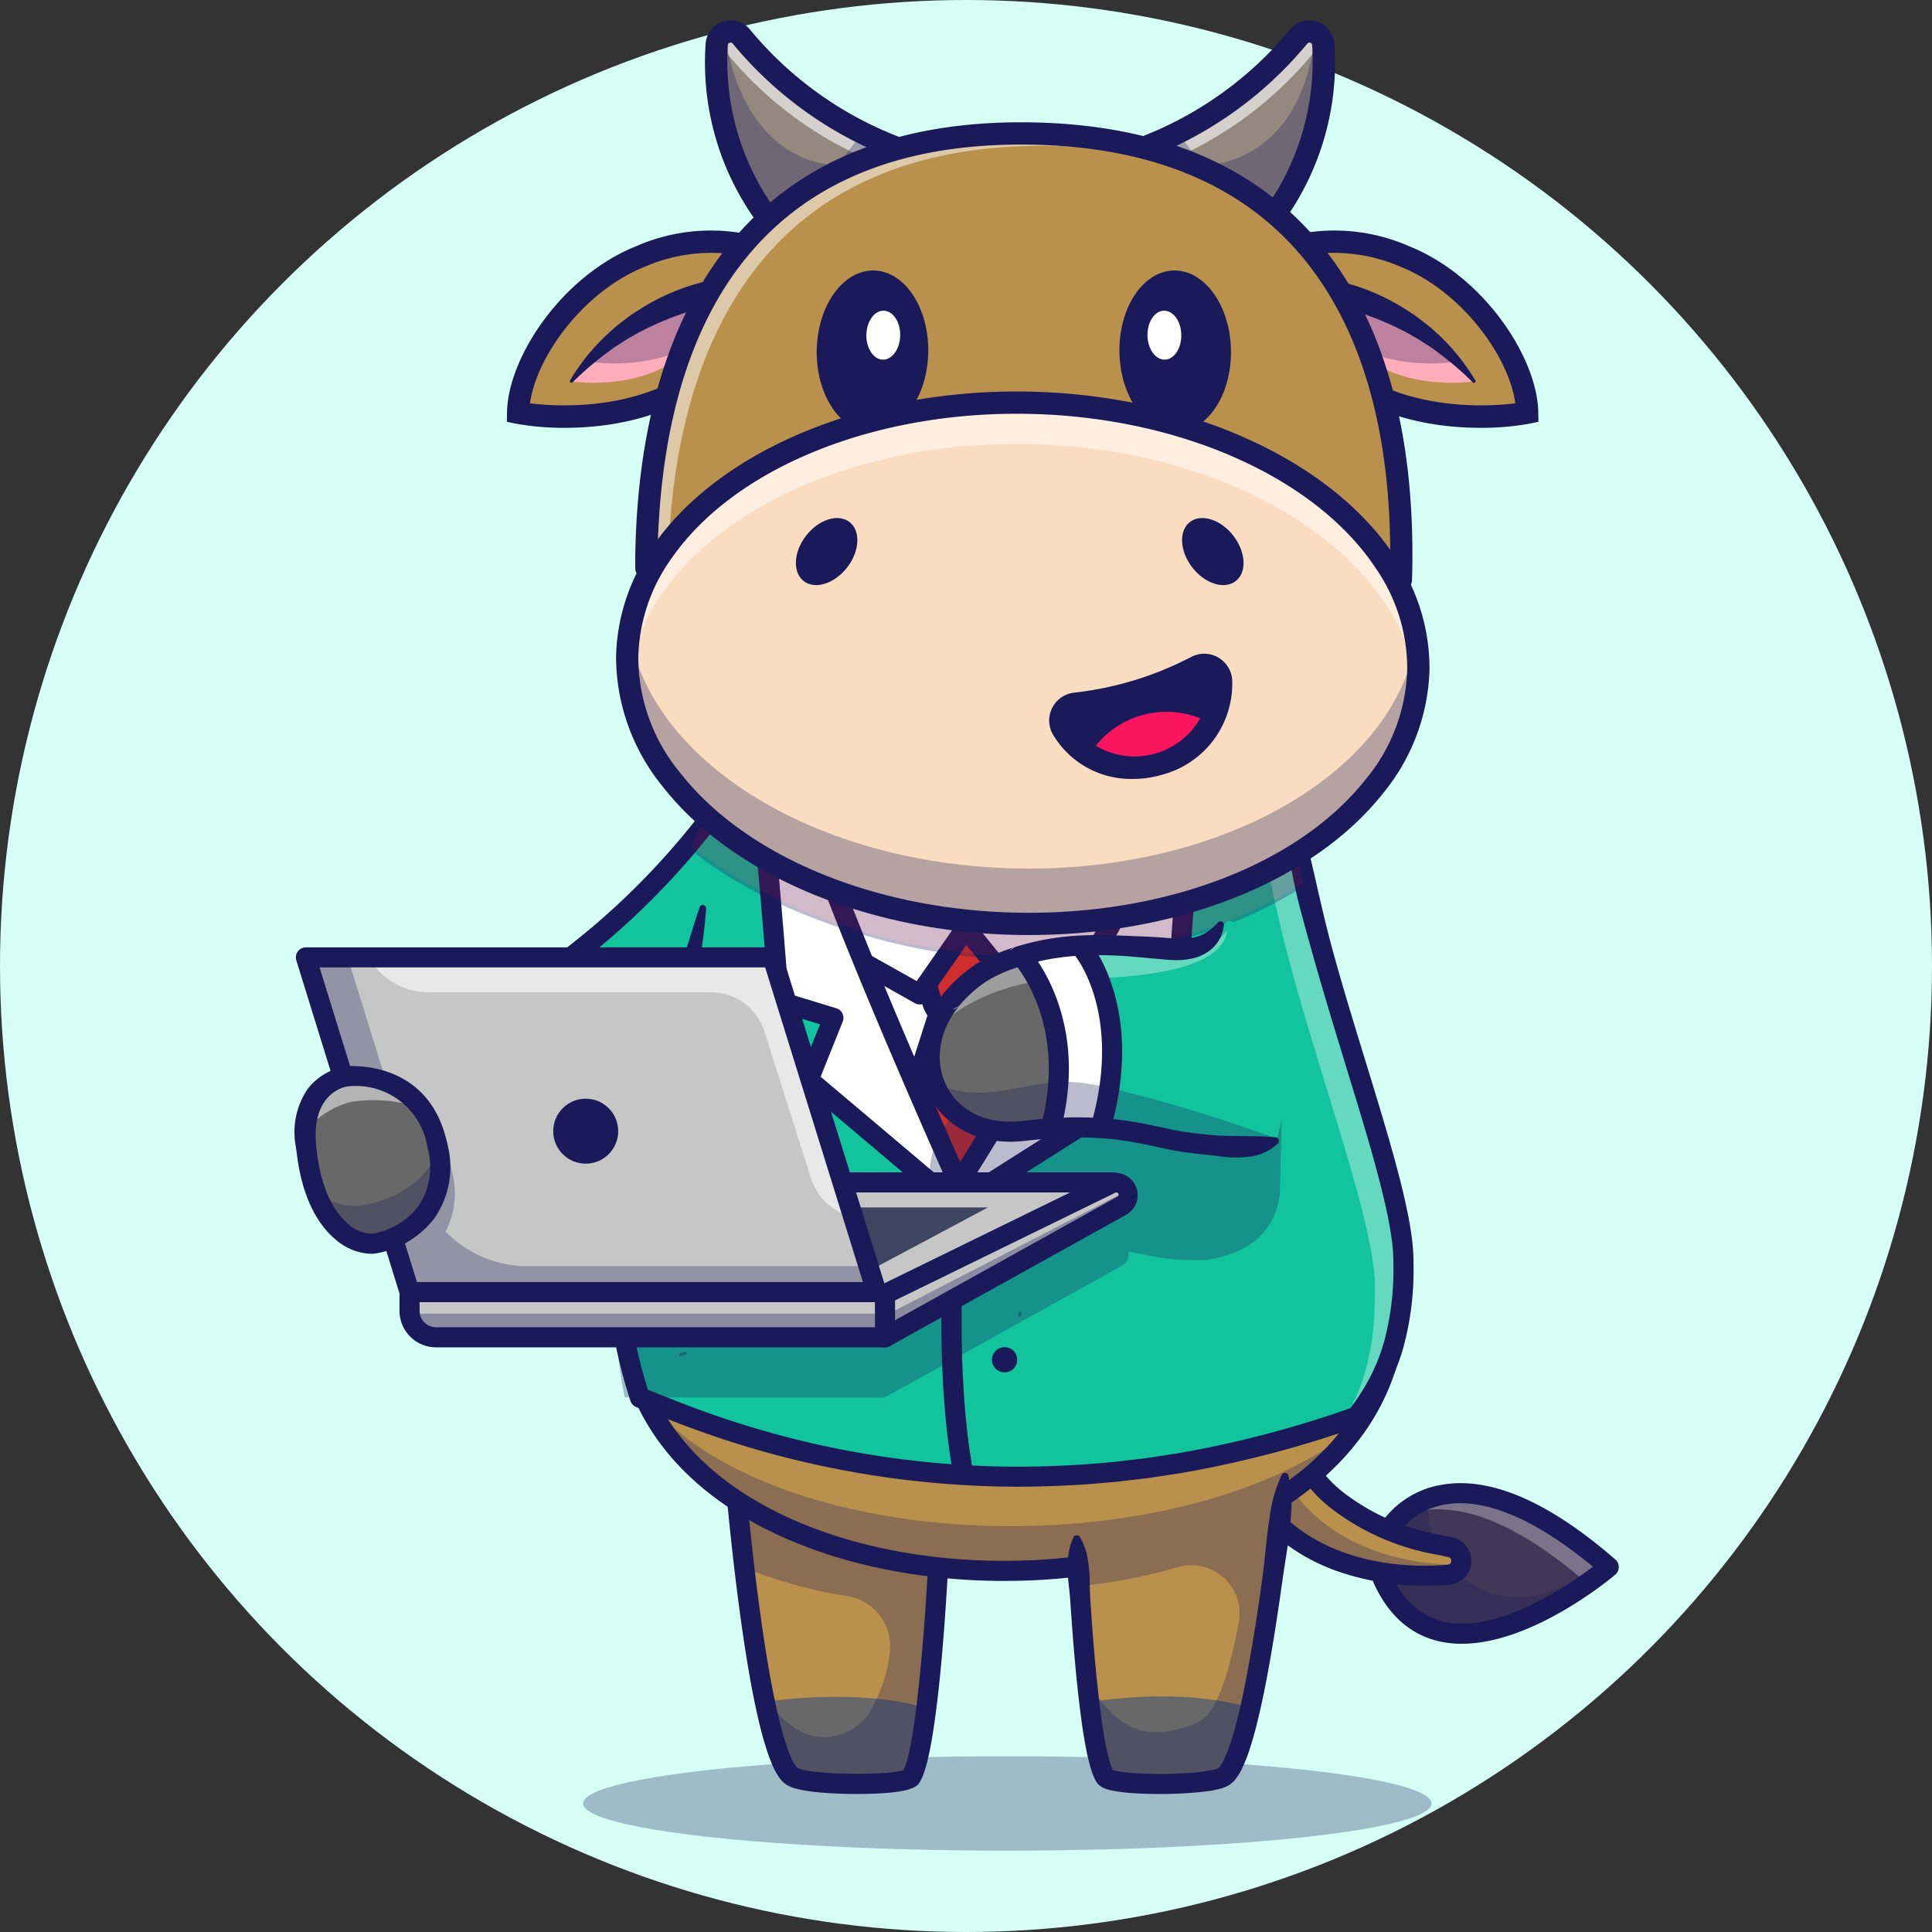 <svg xmlns="http://www.w3.org/2000/svg" width="190" height="190" viewBox="0 0 190 190"><rect x="0" y="0" width="190" height="190" fill="#333333" stroke="none"/><g id="Grupo_4166" data-name="Grupo 4166" transform="translate(-745 -2429)"><circle id="Elipse_562" data-name="Elipse 562" cx="95" cy="95" r="95" transform="translate(745 2429)" fill="#d6fff6"></circle><g id="Grupo_3787" data-name="Grupo 3787" transform="translate(503.543 2232.683)"><g id="Grupo_3519" data-name="Grupo 3519" transform="translate(298.808 369.034)" opacity="0.3"><g id="Grupo_3518" data-name="Grupo 3518" transform="translate(0)"><ellipse id="Elipse_15" data-name="Elipse 15" cx="41.718" cy="4.642" rx="41.718" ry="4.642" fill="#1a1a5a"></ellipse></g></g><g id="Grupo_3521" data-name="Grupo 3521" transform="translate(286.456 277.109)"><g id="Grupo_3520" data-name="Grupo 3520"><path id="Trazado_287" data-name="Trazado 287" d="M373.733,584.148c-.158-.211-7.163,10.9-24.934,20.41v12.353s16.627,3.8,29.163-9.187" transform="translate(-348.799 -584.145)" fill="#12c49e"></path></g></g><g id="Grupo_3523" data-name="Grupo 3523" transform="translate(285.468 275.941)"><g id="Grupo_3522" data-name="Grupo 3522"><path id="Trazado_288" data-name="Trazado 288" d="M350.682,613.868a29.054,29.054,0,0,1-5.953-.543.988.988,0,0,1-.768-.963V600.008a.988.988,0,0,1,.522-.871,72.849,72.849,0,0,0,23.879-19.695c.581-.761.788-1.008,1.308-1.014a1,1,0,0,1,.793.4.989.989,0,0,1-.191,1.376c-.077.1-.21.269-.339.438A74.518,74.518,0,0,1,345.937,600.6v10.937c3.352.518,16.979,1.812,27.464-9.046a.988.988,0,1,1,1.422,1.373,32.662,32.662,0,0,1-19.878,9.757A36.561,36.561,0,0,1,350.682,613.868Z" transform="translate(-343.961 -578.428)" fill="#1a1a5a"></path></g></g><g id="Grupo_3525" data-name="Grupo 3525" transform="translate(377.458 343.164)"><g id="Grupo_3524" data-name="Grupo 3524" transform="translate(0)"><path id="Trazado_289" data-name="Trazado 289" d="M794.832,911.448s5.653-10.6,21.794,3.419c0,0-16.414,13.94-22.207,1.175Z" transform="translate(-794.419 -907.607)" fill="#413757"></path></g></g><g id="Grupo_3527" data-name="Grupo 3527" transform="translate(378.916 343.166)" opacity="0.3"><g id="Grupo_3526" data-name="Grupo 3526"><path id="Trazado_290" data-name="Trazado 290" d="M820.151,916.454c-9.505-8.256-15.371-7.974-18.589-6.346,2.276-2.326,8.487-5.886,20.749,4.766,0,0-1.008.856-2.614,1.95C819.992,916.588,820.151,916.454,820.151,916.454Z" transform="translate(-801.562 -907.613)" fill="#fff"></path></g></g><g id="Grupo_3529" data-name="Grupo 3529" transform="translate(377.456 343.706)" opacity="0.3"><g id="Grupo_3528" data-name="Grupo 3528" transform="translate(0 0)"><path id="Trazado_291" data-name="Trazado 291" d="M794.413,918.153l.414-4.593a7.912,7.912,0,0,1,4.062-3.3.008.008,0,0,0,0,.006h0a8.875,8.875,0,0,0,11.4,9.307,27.753,27.753,0,0,0,6.062-2.828l.272.235S800.208,930.92,794.413,918.153Z" transform="translate(-794.413 -910.261)" fill="#1a1a5a"></path></g></g><g id="Grupo_3531" data-name="Grupo 3531" transform="translate(376.469 342.173)"><g id="Grupo_3530" data-name="Grupo 3530"><path id="Trazado_292" data-name="Trazado 292" d="M798.326,918.551a9.985,9.985,0,0,1-2.186-.232c-2.86-.64-5.038-2.569-6.473-5.73a.989.989,0,0,1-.084-.5L790,907.5a.994.994,0,0,1,.112-.377,9.011,9.011,0,0,1,6.157-4.193c4.768-.882,10.54,1.585,17.156,7.331a.988.988,0,0,1-.008,1.5C813.055,912.062,805.327,918.551,798.326,918.551ZM791.576,912a7.238,7.238,0,0,0,4.994,4.385c5.284,1.184,12.186-3.547,14.646-5.413-5.679-4.715-10.708-6.825-14.59-6.106a7.127,7.127,0,0,0-4.681,3.027Z" transform="translate(-789.58 -902.753)" fill="#1a1a5a"></path></g></g><g id="Grupo_3534" data-name="Grupo 3534" transform="translate(361.527 327.555)"><g id="Grupo_3532" data-name="Grupo 3532" transform="translate(0.154 0.154)"><path id="Trazado_293" data-name="Trazado 293" d="M724.984,831.928s-4.04,10.116,3.253,16c4.467,3.6,8.692,4.16,11.35,4.778a1.364,1.364,0,0,1,.042,2.649h0a1.328,1.328,0,0,1-.2.037c-1.554.17-19.882,1.779-22.267-16.476" transform="translate(-717.164 -831.928)" fill="#ba904d"></path></g><g id="Grupo_3533" data-name="Grupo 3533" transform="translate(0 0)"><path id="Trazado_294" data-name="Trazado 294" d="M736.538,855.054a25.418,25.418,0,0,1-8.583-1.448c-6.655-2.437-10.54-7.576-11.545-15.273a.154.154,0,0,1,.306-.04c.99,7.574,4.807,12.628,11.345,15.023a25.46,25.46,0,0,0,10.752,1.32,1.21,1.21,0,0,0,.138-2.381c-.311-.073-.644-.144-1-.22a22.708,22.708,0,0,1-10.416-4.589c-7.3-5.887-3.341-16.075-3.3-16.177a.155.155,0,0,1,.287.114c-.04.1-3.912,10.08,3.207,15.822a22.438,22.438,0,0,0,10.287,4.527c.354.076.688.148,1,.221a1.518,1.518,0,0,1,.047,2.948,1.522,1.522,0,0,1-.221.041A21.928,21.928,0,0,1,736.538,855.054Z" transform="translate(-716.409 -831.172)" fill="#1a1a5a"></path></g></g><g id="Grupo_3536" data-name="Grupo 3536" transform="translate(361.68 327.71)" opacity="0.3"><g id="Grupo_3535" data-name="Grupo 3535" transform="translate(0)"><path id="Trazado_295" data-name="Trazado 295" d="M717.158,838.918l7.822-6.987a16.79,16.79,0,0,0-.746,2.685l-3.632,3.245c1.956,14.964,14.625,16.582,19.981,16.582a1.312,1.312,0,0,1-.959.913,1.583,1.583,0,0,1-.2.039C737.873,855.562,719.544,857.173,717.158,838.918Z" transform="translate(-717.158 -831.931)" fill="#1a1a5a"></path></g></g><g id="Grupo_3538" data-name="Grupo 3538" transform="translate(360.693 326.721)"><g id="Grupo_3537" data-name="Grupo 3537" transform="translate(0 0)"><path id="Trazado_296" data-name="Trazado 296" d="M733.3,852.636a26.293,26.293,0,0,1-8.879-1.5c-4.792-1.755-10.779-5.946-12.085-15.948a.988.988,0,1,1,1.96-.256c2.246,17.188,19.248,15.833,21.18,15.622a.341.341,0,0,0,.054-.01.345.345,0,0,0,.28-.367.35.35,0,0,0-.294-.363c-.307-.071-.635-.142-.982-.216a23.75,23.75,0,0,1-10.765-4.755c-7.771-6.269-3.594-17.027-3.551-17.135a.988.988,0,0,1,1.836.733c-.159.4-3.665,9.523,2.956,14.864a21.707,21.707,0,0,0,9.939,4.361c.358.077.7.15,1.014.224a2.352,2.352,0,0,1,.071,4.567,2.351,2.351,0,0,1-.343.064A22.785,22.785,0,0,1,733.3,852.636Z" transform="translate(-712.325 -827.087)" fill="#1a1a5a"></path></g></g><g id="Grupo_3540" data-name="Grupo 3540" transform="translate(313.738 341.47)"><g id="Grupo_3539" data-name="Grupo 3539" transform="translate(0 0)"><path id="Trazado_297" data-name="Trazado 297" d="M502.514,905.339s-.418,9.77-1.3,16.819c-.4,3.192-.9,5.826-1.49,6.747s-9.984.907-11.614,0c-1.044-.583-1.983-3.547-2.783-7.39-1.83-8.8-2.934-22.207-2.934-22.207Z" transform="translate(-482.395 -899.308)" fill="#ba904d"></path></g></g><g id="Grupo_3542" data-name="Grupo 3542" transform="translate(316.671 363.19)"><g id="Grupo_3541" data-name="Grupo 3541" transform="translate(0 0)"><path id="Trazado_298" data-name="Trazado 298" d="M512.647,1006.8c-.4,3.192-.9,5.826-1.49,6.747s-9.984.907-11.614,0c-1.044-.583-1.983-3.547-2.783-7.39C500.161,1005.656,507.507,1005.142,512.647,1006.8Z" transform="translate(-496.76 -1005.667)" fill="#686868"></path></g></g><g id="Grupo_3544" data-name="Grupo 3544" transform="translate(313.739 341.469)" opacity="0.3"><g id="Grupo_3543" data-name="Grupo 3543" transform="translate(0)"><path id="Trazado_299" data-name="Trazado 299" d="M502.518,905.336s-.418,9.771-1.3,16.819c-.4,3.193-.9,5.825-1.49,6.747s-9.984.909-11.614,0c-1.044-.581-1.983-3.546-2.783-7.388-.065-.314-.13-.636-.192-.963,3.632,6.357,8.6,4.777,10.407,2.116a14.406,14.406,0,0,0,2.062-5.887,5.006,5.006,0,0,0-4.2-5.666,44.734,44.734,0,0,1-10.094-2.807c-.592-5.034-.919-9-.919-9Z" transform="translate(-482.399 -899.306)" fill="#1a1a5a"></path></g></g><g id="Grupo_3546" data-name="Grupo 3546" transform="translate(312.748 340.481)"><g id="Grupo_3545" data-name="Grupo 3545" transform="translate(0 0)"><path id="Trazado_300" data-name="Trazado 300" d="M490.509,926.729h-.061c-1.225,0-5.325-.064-6.673-.815-.772-.43-2.581-1.438-4.647-16.244-.992-7.105-1.569-14.065-1.575-14.135a.988.988,0,0,1,1.97-.162c.005.069.579,6.981,1.563,14.031,1.876,13.437,3.475,14.685,3.651,14.784,1.156.644,8.914.764,10.383.186,1.244-2.4,2.221-15.232,2.55-22.931a.988.988,0,0,1,1.975.085c-.091,2.137-.951,20.969-2.945,24.059C496.46,925.958,495.962,926.729,490.509,926.729Zm4.712-2.4Z" transform="translate(-477.551 -894.467)" fill="#1a1a5a"></path></g></g><g id="Grupo_3548" data-name="Grupo 3548" transform="translate(303.062 326.188)"><g id="Grupo_3547" data-name="Grupo 3547" transform="translate(0)"><path id="Trazado_301" data-name="Trazado 301" d="M505.751,824.478c-3.085,32.376-72.921,33.07-75.632.556" transform="translate(-430.119 -824.478)" fill="#ba904d"></path></g></g><g id="Grupo_3550" data-name="Grupo 3550" transform="translate(302.074 325.2)"><g id="Grupo_3549" data-name="Grupo 3549" transform="translate(0)"><path id="Trazado_302" data-name="Trazado 302" d="M463.426,846.229h-.375c-9.482-.056-18.394-2.261-25.1-6.207-7.642-4.5-12.025-10.987-12.672-18.756a.988.988,0,0,1,1.97-.164c.592,7.1,4.64,13.056,11.706,17.217,6.406,3.773,14.967,5.88,24.105,5.934h.348c17.044,0,35.949-7.389,37.5-23.72a.988.988,0,1,1,1.967.188c-.761,7.981-5.455,14.648-13.576,19.281C482.259,844.022,473.08,846.229,463.426,846.229Z" transform="translate(-425.279 -819.638)" fill="#1a1a5a"></path></g></g><g id="Grupo_3552" data-name="Grupo 3552" transform="translate(347.355 341.393)"><g id="Grupo_3551" data-name="Grupo 3551"><path id="Trazado_303" data-name="Trazado 303" d="M667.495,898.932s-.1,1.2-.676,5.887c-.174,1.4-.369,2.908-.582,4.46-1.165,8.468-2.907,18.258-4.823,19.324-1.63.911-11.012.932-11.612,0-.823-1.272-1.454-5.831-1.905-10.6-.016-.143-.029-.288-.042-.431-.008-.1-.016-.187-.026-.27-.117-1.29-.221-2.586-.312-3.824-.34-4.6-.5-8.437-.5-8.437h0a48.347,48.347,0,0,0,19.817-5.747Z" transform="translate(-647.014 -898.932)" fill="#ba904d"></path></g></g><g id="Grupo_3554" data-name="Grupo 3554" transform="translate(348.58 363.149)"><g id="Grupo_3553" data-name="Grupo 3553" transform="translate(0 0)"><path id="Trazado_304" data-name="Trazado 304" d="M668.857,1006.59c-.815,3.594-1.721,6.266-2.671,6.8-1.63.907-11.012.929-11.612,0-.631-.979-1.15-3.9-1.563-7.371C656.336,1005.519,663.133,1004.861,668.857,1006.59Z" transform="translate(-653.011 -1005.468)" fill="#686868"></path></g></g><g id="Grupo_3556" data-name="Grupo 3556" transform="translate(346.465 341.162)"><g id="Grupo_3555" data-name="Grupo 3555" transform="translate(0)"><path id="Trazado_305" data-name="Trazado 305" d="M664.354,898.069a12.756,12.756,0,0,1,.229,4.195c-.092,1.381-.3,2.749-.516,4.115s-.4,2.737-.6,4.106-.41,2.738-.636,4.106c-.458,2.735-.957,5.465-1.65,8.189-.176.681-.366,1.362-.585,2.044a15.6,15.6,0,0,1-.8,2.059,5.717,5.717,0,0,1-.661,1.069,2.548,2.548,0,0,1-.616.56,1.324,1.324,0,0,1-.2.11c-.062.03-.128.061-.189.087-.107.039-.222.083-.324.113a8.463,8.463,0,0,1-1.143.249c-.366.06-.724.1-1.081.139a40.9,40.9,0,0,1-4.237.175c-.7-.006-1.41-.026-2.122-.072a16.674,16.674,0,0,1-2.191-.262,5.472,5.472,0,0,1-.623-.167c-.056-.018-.126-.049-.188-.075a1.377,1.377,0,0,1-.215-.106l-.124-.077-.061-.041a1,1,0,0,1-.087-.074,1.76,1.76,0,0,1-.172-.184,1.1,1.1,0,0,1-.066-.089l-.022-.039a4.3,4.3,0,0,1-.3-.608l-.114-.286-.089-.274a18.407,18.407,0,0,1-.52-2.123c-.272-1.394-.458-2.775-.629-4.157-.334-2.763-.57-5.521-.774-8.28l-.145-2.069c-.045-.69-.133-1.377-.2-2.066a12.963,12.963,0,0,1-.022-2.076,5.914,5.914,0,0,1,.528-2.1.373.373,0,0,1,.657-.03v0a6.138,6.138,0,0,1,.732,2.028,13.91,13.91,0,0,1,.21,2.052c.021.687.017,1.375.064,2.061l.142,2.055c.2,2.738.437,5.475.765,8.186.167,1.353.351,2.706.607,4.018a16.565,16.565,0,0,0,.46,1.891l.07.218.078.194a2.525,2.525,0,0,0,.152.32l.009.018-.024-.04a.429.429,0,0,0-.082-.091.453.453,0,0,0-.04-.03l-.005-.007a.044.044,0,0,0-.014-.01l.017.007c.018.006.025.013.051.021a3.724,3.724,0,0,0,.375.1,14.979,14.979,0,0,0,1.912.224c.664.043,1.337.063,2.01.068a39.069,39.069,0,0,0,4.022-.164c.328-.035.655-.072.969-.124a6.69,6.69,0,0,0,.876-.187c.063-.018.108-.039.164-.056l.046-.022c.017-.006.031-.012.028-.015a.686.686,0,0,0,.138-.139,3.871,3.871,0,0,0,.417-.69,21.439,21.439,0,0,0,1.246-3.723c.667-2.62,1.162-5.319,1.614-8.02q.335-2.028.63-4.067c.2-1.359.392-2.718.529-4.086s.271-2.735.5-4.092A13.6,13.6,0,0,1,663.7,898a.351.351,0,0,1,.47-.159A.355.355,0,0,1,664.354,898.069Z" transform="translate(-642.656 -897.803)" fill="#1a1a5a"></path></g></g><g id="Grupo_3558" data-name="Grupo 3558" transform="translate(302.029 273.57)"><g id="Grupo_3557" data-name="Grupo 3557" transform="translate(0)"><path id="Trazado_306" data-name="Trazado 306" d="M497.885,628.885c-38.793,13.88-67.006-.918-70.458-1.851-.637-2.038-1.127-3.937-1.5-5.72-3.1-15.085,2.791-21.995,6.576-37.363a91.688,91.688,0,0,0,1.913-10.227c.25-1.916.459-3.947.613-6.107l56.382-.8a56.188,56.188,0,0,0,1.437,9.617c3.014,13.484,9.646,30.064,9.658,37.063C502.519,617.148,502.43,623.234,497.885,628.885Z" transform="translate(-425.062 -566.818)" fill="#12c49e"></path></g></g><g id="Grupo_3560" data-name="Grupo 3560" transform="translate(365.575 273.57)" opacity="0.35"><g id="Grupo_3559" data-name="Grupo 3559" transform="translate(0)"><path id="Trazado_307" data-name="Trazado 307" d="M745.509,628.885q-.642.231-1.279.449c3.036-4.985,3.1-10.023,3.1-13.208-.012-7-6.643-23.579-9.657-37.063a56.2,56.2,0,0,1-1.437-9.617l2.81-2.63a56.2,56.2,0,0,0,1.437,9.617c3.014,13.484,9.646,30.064,9.657,37.063C750.143,617.148,750.054,623.234,745.509,628.885Z" transform="translate(-736.231 -566.818)" fill="#fff"></path></g></g><g id="Grupo_3563" data-name="Grupo 3563" transform="translate(304.537 326.983)"><g id="Grupo_3561" data-name="Grupo 3561" transform="translate(0.155 0.155)"><path id="Trazado_308" data-name="Trazado 308" d="M438.105,829.14c.081.231.169.459.262.685h-.2c-.029-.234-.049-.465-.07-.7A.019.019,0,0,0,438.105,829.14Z" transform="translate(-438.1 -829.13)" fill="#6b184e"></path></g><g id="Grupo_3562" data-name="Grupo 3562"><path id="Trazado_309" data-name="Trazado 309" d="M437.765,829.377h-.2a.154.154,0,0,1-.153-.136c-.029-.235-.05-.468-.07-.7h0a.116.116,0,0,1,0-.014.154.154,0,0,1,.148-.154.141.141,0,0,1,.147.089.131.131,0,0,1,.011.025c.075.217.16.438.259.677a.154.154,0,0,1-.143.214Z" transform="translate(-437.343 -828.372)" fill="#1a1a5a"></path></g></g><g id="Grupo_3566" data-name="Grupo 3566" transform="translate(323.781 284.056)"><g id="Grupo_3564" data-name="Grupo 3564" transform="translate(0.155 0.164)"><path id="Trazado_310" data-name="Trazado 310" d="M532.331,619.156s28.171-.813,28.018.922-14.714,27.4-16.547,26.758S532.331,619.156,532.331,619.156Z" transform="translate(-532.331 -618.966)" fill="#fff"></path></g><g id="Grupo_3565" data-name="Grupo 3565" transform="translate(0)"><path id="Trazado_311" data-name="Trazado 311" d="M543.273,646.365a.375.375,0,0,1-.124-.021c-1.85-.645-10.577-25-11.566-27.774a.154.154,0,0,1,.141-.206c2.72-.079,26.619-.723,28.074.821a.343.343,0,0,1,.1.269c-.153,1.739-13.162,24.784-16.223,26.762A.773.773,0,0,1,543.273,646.365Zm-11.328-27.7c3.869,10.841,10.019,26.938,11.305,27.387.013,0,.081.019.26-.1,1.235-.8,4.628-5.8,9.076-13.368,3.665-6.239,6.939-12.389,7.007-13.162,0,0,0-.013-.02-.03C558.434,618.188,539.451,618.455,531.945,618.667Z" transform="translate(-531.574 -618.164)" fill="#1a1a5a"></path></g></g><g id="Grupo_3569" data-name="Grupo 3569" transform="translate(331.438 296.578)"><g id="Grupo_3567" data-name="Grupo 3567" transform="translate(0.156 0.158)"><path id="Trazado_312" data-name="Trazado 312" d="M577.055,680.283s1.627,7.86,1.232,9.091-3.8,7.846-4.9,5.758-4.521-5.858-3.3-9.663,1.516-5.454,2.535-5.186A23.788,23.788,0,0,0,577.055,680.283Z" transform="translate(-569.832 -680.255)" fill="#ce2e2e"></path></g><g id="Grupo_3568" data-name="Grupo 3568"><path id="Trazado_313" data-name="Trazado 313" d="M573.339,695.074a.769.769,0,0,1-.692-.487c-.227-.434-.552-.935-.929-1.517-1.421-2.191-3.368-5.193-2.381-8.266.2-.623.375-1.188.532-1.7.844-2.726,1.194-3.854,2.189-3.592a23.846,23.846,0,0,0,4.377,0,.151.151,0,0,1,.164.122c.067.323,1.631,7.915,1.228,9.17-.294.915-2.869,6.133-4.424,6.267Zm-1.514-15.28c-.574,0-.9.964-1.661,3.406-.158.509-.333,1.075-.533,1.7-.941,2.933.959,5.863,2.346,8,.381.588.71,1.1.943,1.542.161.308.339.33.455.32,1.253-.107,3.788-4.905,4.157-6.054.308-.958-.743-6.609-1.209-8.88a21.688,21.688,0,0,1-4.344-.015A.608.608,0,0,0,571.825,679.794Z" transform="translate(-569.068 -679.48)" fill="#1a1a5a"></path></g></g><g id="Grupo_3572" data-name="Grupo 3572" transform="translate(332.753 288.588)"><g id="Grupo_3570" data-name="Grupo 3570" transform="translate(0.152 0.154)"><path id="Trazado_314" data-name="Trazado 314" d="M579.74,641.113s-3.652,4.314-3.482,4.976.085,4.207,5.452,2.656S580.164,641.266,579.74,641.113Z" transform="translate(-576.252 -641.113)" fill="#ce2e2e"></path></g><g id="Grupo_3571" data-name="Grupo 3571"><path id="Trazado_315" data-name="Trazado 315" d="M578.755,648.685a3.456,3.456,0,0,1-1.893-.476,3.226,3.226,0,0,1-1.3-2.421c-.016-.11-.03-.2-.046-.263-.176-.686,2.645-4.088,3.513-5.115a.155.155,0,0,1,.17-.046c.333.12,4.182,3.334,4.1,5.767-.033,1.031-.754,1.757-2.143,2.159A8.818,8.818,0,0,1,578.755,648.685Zm.428-7.976c-1.74,2.064-3.457,4.377-3.367,4.74.018.07.034.17.052.293a2.959,2.959,0,0,0,1.16,2.207c.868.556,2.23.571,4.048.046,1.219-.352,1.864-.963,1.917-1.815C583.122,644.1,579.84,641.159,579.183,640.709Z" transform="translate(-575.509 -640.357)" fill="#1a1a5a"></path></g></g><g id="Grupo_3575" data-name="Grupo 3575" transform="translate(308.219 329.238)" opacity="0.35"><g id="Grupo_3573" data-name="Grupo 3573" transform="translate(0.154 0.154)"><path id="Trazado_316" data-name="Trazado 316" d="M456.128,840.332c.145-.049.294-.1.443-.166A2.338,2.338,0,0,1,456.128,840.332Z" transform="translate(-456.128 -840.166)" fill="#020e4a"></path></g><g id="Grupo_3574" data-name="Grupo 3574"><path id="Trazado_317" data-name="Trazado 317" d="M455.526,839.884a.154.154,0,0,1-.05-.3c.142-.048.288-.1.434-.162a.154.154,0,0,1,.125.282,2.52,2.52,0,0,1-.472.176A.15.15,0,0,1,455.526,839.884Z" transform="translate(-455.372 -839.41)" fill="#1a1a5a"></path></g></g><g id="Grupo_3578" data-name="Grupo 3578" transform="translate(341.569 325.315)" opacity="0.35"><g id="Grupo_3576" data-name="Grupo 3576" transform="translate(0.154 0.154)"><path id="Trazado_318" data-name="Trazado 318" d="M619.508,820.956a.427.427,0,0,1-.072.193A1.159,1.159,0,0,1,619.508,820.956Z" transform="translate(-619.436 -820.956)" fill="#020e4a"></path></g><g id="Grupo_3577" data-name="Grupo 3577" transform="translate(0 0)"><path id="Trazado_319" data-name="Trazado 319" d="M618.835,820.7a.151.151,0,0,1-.062-.013.154.154,0,0,1-.087-.184,1.317,1.317,0,0,1,.082-.22.155.155,0,0,1,.293.069.558.558,0,0,1-.094.272A.154.154,0,0,1,618.835,820.7Z" transform="translate(-618.68 -820.2)" fill="#1a1a5a"></path></g></g><g id="Grupo_3580" data-name="Grupo 3580" transform="translate(324.163 287.02)"><g id="Grupo_3579" data-name="Grupo 3579"><path id="Trazado_320" data-name="Trazado 320" d="M541.191,640.758a.984.984,0,0,1-.483-.127l-6.757-3.8a.988.988,0,1,1,.968-1.723l5.974,3.356,3.373-4.844a1.626,1.626,0,0,1,2.83-.219l3.418,4.2,8.2-2.8a.988.988,0,0,1,.638,1.871l-8.848,3.021a.989.989,0,0,1-1.085-.311l-3.64-4.467L542,640.334A.988.988,0,0,1,541.191,640.758Z" transform="translate(-533.447 -632.68)" fill="#1a1a5a"></path></g></g><g id="Grupo_3582" data-name="Grupo 3582" transform="translate(331.613 292.109)"><g id="Grupo_3581" data-name="Grupo 3581"><path id="Trazado_321" data-name="Trazado 321" d="M575.628,663.306h-1.565a3.711,3.711,0,0,1-3.542-2.581c-.668-2.074-.723-2.243-.4-2.7a.988.988,0,0,1,1.8.5c.029.118.131.491.488,1.6a1.74,1.74,0,0,0,1.661,1.211h1.565a1.737,1.737,0,0,0,1.551-.946l1.156-2.247a.988.988,0,0,1,1.757.9l-1.156,2.247A3.707,3.707,0,0,1,575.628,663.306Zm-3.889-4.154h0Zm0,0h0Zm.111-.211a1,1,0,0,1-.111.21A.985.985,0,0,0,571.851,658.941Z" transform="translate(-569.928 -657.6)" fill="#1a1a5a"></path></g></g><g id="Grupo_3584" data-name="Grupo 3584" transform="translate(337.828 295.386)"><g id="Grupo_3583" data-name="Grupo 3583"><path id="Trazado_322" data-name="Trazado 322" d="M603.12,684.251a.989.989,0,0,1-.967-.79l-1.772-8.627a.988.988,0,0,1,1.936-.4l1.772,8.627a.988.988,0,0,1-.769,1.167A1.009,1.009,0,0,1,603.12,684.251Z" transform="translate(-600.361 -673.646)" fill="#1a1a5a"></path></g></g><g id="Grupo_3586" data-name="Grupo 3586" transform="translate(330.24 294.989)"><g id="Grupo_3585" data-name="Grupo 3585"><path id="Trazado_323" data-name="Trazado 323" d="M564.194,681.594a.989.989,0,0,1-.941-1.29l2.541-7.917a.988.988,0,1,1,1.882.6l-2.541,7.917A.989.989,0,0,1,564.194,681.594Z" transform="translate(-563.205 -671.701)" fill="#1a1a5a"></path></g></g><g id="Grupo_3588" data-name="Grupo 3588" transform="translate(327.898 341.594)"><g id="Grupo_3587" data-name="Grupo 3587"><path id="Trazado_324" data-name="Trazado 324" d="M551.733,899.918" transform="translate(-551.733 -899.918)" fill="none" stroke="#1a1a5a" stroke-linecap="round" stroke-linejoin="round" stroke-width="32.472"></path></g></g><g id="Grupo_3590" data-name="Grupo 3590" transform="translate(327.898 341.594)"><g id="Grupo_3589" data-name="Grupo 3589"><path id="Trazado_325" data-name="Trazado 325" d="M551.733,899.918" transform="translate(-551.733 -899.918)" fill="none" stroke="#1a1a5a" stroke-linecap="round" stroke-linejoin="round" stroke-width="32.472"></path></g></g><g id="Grupo_3592" data-name="Grupo 3592" transform="translate(301.043 273.295)"><g id="Grupo_3591" data-name="Grupo 3591" transform="translate(0)"><path id="Trazado_326" data-name="Trazado 326" d="M430.089,577.85a51.907,51.907,0,0,1-2.407,12.261c-1.209,3.987-2.742,7.837-3.888,11.737a39.859,39.859,0,0,0-1.286,5.914,33.456,33.456,0,0,0-.263,6.008,48.221,48.221,0,0,0,2.279,11.9l-.686-.66c.443.132.8.272,1.162.41l1.057.417,2.09.816q2.09.8,4.208,1.5,4.243,1.39,8.6,2.377a91.611,91.611,0,0,0,17.694,2.176c2.976.076,5.954-.02,8.923-.22l2.225-.187c.742-.063,1.479-.168,2.219-.249l1.109-.13c.369-.044.736-.109,1.1-.162l2.208-.336a105.02,105.02,0,0,0,17.268-4.536l-.437.311a20.846,20.846,0,0,0,2.09-3.208,18.723,18.723,0,0,0,1.409-3.561,27.032,27.032,0,0,0,.909-7.709c.006-.343-.016-.636-.024-.952s-.055-.633-.081-.949q-.115-.958-.292-1.926c-.239-1.289-.538-2.58-.862-3.869-.662-2.578-1.415-5.147-2.192-7.715-1.559-5.135-3.175-10.273-4.625-15.479-.365-1.3-.726-2.6-1.074-3.915s-.64-2.637-.882-3.977a26.34,26.34,0,0,1-.4-8.176.335.335,0,0,1,.656-.038l0,.01c.332,1.316.6,2.611.9,3.907s.566,2.59.879,3.882c.6,2.587,1.162,5.195,1.855,7.778,1.388,5.167,3.033,10.278,4.588,15.435.78,2.578,1.54,5.169,2.215,7.8.332,1.318.641,2.646.891,4q.188,1.016.312,2.06c.029.354.074.7.09,1.06s.034.734.027,1.063a29,29,0,0,1-.986,8.251,20.708,20.708,0,0,1-1.554,3.925,22.828,22.828,0,0,1-2.305,3.538.951.951,0,0,1-.426.308l-.011,0a107.008,107.008,0,0,1-17.6,4.624l-2.253.343c-.376.055-.75.12-1.127.165l-1.132.133c-.755.083-1.508.189-2.265.254l-2.272.191c-3.033.205-6.074.3-9.115.225a93.593,93.593,0,0,1-18.079-2.223q-4.451-1-8.789-2.428-2.163-.722-4.292-1.531l-2.114-.825-1.042-.411c-.342-.133-.686-.26-.964-.345l-.037-.011a.989.989,0,0,1-.649-.648,50.168,50.168,0,0,1-2.367-12.395,39.076,39.076,0,0,1,1.579-12.563c1.126-4.051,2.56-7.93,3.851-11.822.661-1.942,1.264-3.9,1.88-5.852s1.2-3.925,1.86-5.9v0a.332.332,0,0,1,.647.125Z" transform="translate(-420.23 -565.47)" fill="#1a1a5a"></path></g></g><g id="Grupo_3594" data-name="Grupo 3594" transform="translate(334.037 313.799)"><g id="Grupo_3593" data-name="Grupo 3593" transform="translate(0 0)"><path id="Trazado_327" data-name="Trazado 327" d="M583.938,792.161a.989.989,0,0,1-.971-.811c-2.12-11.606-.722-26.039-.661-26.648a.988.988,0,0,1,1.967.2c-.015.146-1.43,14.769.639,26.1a.988.988,0,0,1-.973,1.166Z" transform="translate(-581.798 -763.812)" fill="#1a1a5a"></path></g></g><g id="Grupo_3597" data-name="Grupo 3597" transform="translate(343.726 314.129)" opacity="0.35"><g id="Grupo_3595" data-name="Grupo 3595" transform="translate(0.154 0.155)"><path id="Trazado_328" data-name="Trazado 328" d="M630.069,766.184a.427.427,0,0,1-.072.193A1.155,1.155,0,0,1,630.069,766.184Z" transform="translate(-629.997 -766.184)" fill="#020e4a"></path></g><g id="Grupo_3596" data-name="Grupo 3596" transform="translate(0)"><path id="Trazado_329" data-name="Trazado 329" d="M629.4,765.929a.159.159,0,0,1-.062-.013.154.154,0,0,1-.087-.185,1.267,1.267,0,0,1,.082-.219.152.152,0,0,1,.174-.081.154.154,0,0,1,.119.15.559.559,0,0,1-.094.272A.154.154,0,0,1,629.4,765.929Z" transform="translate(-629.242 -765.426)" fill="#1a1a5a"></path></g></g><g id="Grupo_3599" data-name="Grupo 3599" transform="translate(378.804 320.03)"><g id="Grupo_3598" data-name="Grupo 3598"><path id="Trazado_330" data-name="Trazado 330" d="M801.014,794.323" transform="translate(-801.014 -794.323)" fill="#575b5a" stroke="#1a1a5a" stroke-linecap="round" stroke-linejoin="round" stroke-width="5.074"></path></g></g><g id="Grupo_3602" data-name="Grupo 3602" transform="translate(337.328 313.717)"><g id="Grupo_3600" data-name="Grupo 3600" transform="translate(0.154 0.154)"><line id="L&#xED;nea_2" data-name="L&#xED;nea 2" y1="4.441" fill="#848484"></line></g><g id="Grupo_3601" data-name="Grupo 3601"><path id="Trazado_331" data-name="Trazado 331" d="M598.065,768.157a.154.154,0,0,1-.155-.154v-4.441a.155.155,0,0,1,.309,0V768A.154.154,0,0,1,598.065,768.157Z" transform="translate(-597.91 -763.407)" fill="#1a1a5a"></path></g></g><g id="Grupo_3605" data-name="Grupo 3605" transform="translate(338.719 318.757)"><g id="Grupo_3603" data-name="Grupo 3603" transform="translate(0 0)"><circle id="Elipse_16" data-name="Elipse 16" cx="1.241" cy="1.241" r="1.241" transform="translate(0 2.415) rotate(-76.718)" fill="#6b184e"></circle></g><g id="Grupo_3604" data-name="Grupo 3604" transform="translate(0.097 0.098)"><path id="Trazado_332" data-name="Trazado 332" d="M606.6,791.356a1.4,1.4,0,1,1,1.4-1.395A1.4,1.4,0,0,1,606.6,791.356Zm0-2.481a1.086,1.086,0,1,0,1.086,1.086A1.087,1.087,0,0,0,606.6,788.875Z" transform="translate(-605.201 -788.566)" fill="#1a1a5a"></path></g></g><g id="Grupo_3607" data-name="Grupo 3607" transform="translate(339.012 328.798)"><g id="Grupo_3606" data-name="Grupo 3606"><circle id="Elipse_17" data-name="Elipse 17" cx="1.241" cy="1.241" r="1.241" fill="#1a1a5a"></circle></g></g><g id="Grupo_3610" data-name="Grupo 3610" transform="translate(316.482 278.056)"><g id="Grupo_3608" data-name="Grupo 3608" transform="translate(0.154 0.154)"><path id="Trazado_333" data-name="Trazado 333" d="M496.589,589.929c.262.964,1.435,16.181,1.435,16.181l5.353,1.634-2.444,6.079,14.549,12.291,16.288-10.33-1.455-5.818,6.829-2.026s.665-15.6,1.669-18.4l-4.654,2.04c.213.557-9.371,18-18.476,32.444,0,0-9.767-21.82-13.6-32.758Z" transform="translate(-496.589 -589.537)" fill="#fff"></path></g><g id="Grupo_3609" data-name="Grupo 3609" transform="translate(0)"><path id="Trazado_334" data-name="Trazado 334" d="M514.88,625.668a.154.154,0,0,1-.1-.036L500.232,613.34a.155.155,0,0,1-.044-.176l2.381-5.923-5.192-1.585a.155.155,0,0,1-.109-.136c-.012-.152-1.174-15.214-1.43-16.153a.155.155,0,0,1,.185-.191l5.494,1.334a.154.154,0,0,1,.109.1c3.56,10.16,12.355,29.965,13.477,32.482,9.155-14.551,18.23-31.163,18.3-32.086a.154.154,0,0,1,.089-.172l4.654-2.041a.154.154,0,0,1,.207.193c-.984,2.753-1.654,18.2-1.66,18.358a.154.154,0,0,1-.11.141l-6.687,1.985,1.419,5.674a.154.154,0,0,1-.067.168l-16.288,10.33A.151.151,0,0,1,514.88,625.668Zm-14.364-12.491,14.377,12.146,16.1-10.21-1.427-5.71a.154.154,0,0,1,.106-.185l6.723-2c.064-1.458.662-14.652,1.572-18.01l-4.278,1.875c-.508,2.021-10.484,19.734-18.475,32.414a.157.157,0,0,1-.142.072.155.155,0,0,1-.13-.091c-.1-.218-9.766-21.845-13.577-32.691l-5.181-1.258c.317,2.084,1.279,14.475,1.386,15.858l5.252,1.6a.155.155,0,0,1,.1.206Z" transform="translate(-495.833 -588.781)" fill="#1a1a5a"></path></g></g><g id="Grupo_3612" data-name="Grupo 3612" transform="translate(315.646 277.222)"><g id="Grupo_3611" data-name="Grupo 3611"><path id="Trazado_335" data-name="Trazado 335" d="M511.622,623.252a.988.988,0,0,1-.638-.233l-14.548-12.291a.989.989,0,0,1-.279-1.123l2.042-5.08-4.323-1.32a.987.987,0,0,1-.7-.869c-.444-5.759-1.218-15.2-1.405-16.008a.983.983,0,0,1,1.189-1.21l5.494,1.334a.988.988,0,0,1,.7.634c3.156,9.008,10.452,25.647,12.816,30.986,8.455-13.559,16.774-28.708,17.342-30.424a.988.988,0,0,1,.589-.827l4.654-2.041a.988.988,0,0,1,1.327,1.238c-.782,2.187-1.429,13.816-1.612,18.113a.988.988,0,0,1-.706.905l-5.922,1.757,1.225,4.9a.989.989,0,0,1-.429,1.074L512.151,623.1A.987.987,0,0,1,511.622,623.252Zm19.5-34.808c-.213.549-.646,1.441-1.465,3.012-1.055,2.024-2.522,4.71-4.242,7.768-4,7.112-8.533,14.749-12.484,21.038l13.845-8.781-1.281-5.126a.988.988,0,0,1,.678-1.187l6.154-1.826c.127-2.772.57-11.6,1.255-15.977Zm-32.868,21.235,12.524,10.581c-1.193-2.679-9.653-21.742-13.311-32.013l-3.577-.869c.353,3.3.944,10.766,1.2,14.133l4.708,1.437a.988.988,0,0,1,.628,1.314Zm31.119-21.6Z" transform="translate(-491.739 -584.697)" fill="#1a1a5a"></path></g></g><g id="Grupo_3615" data-name="Grupo 3615" transform="translate(309.16 273.416)" opacity="0.3"><g id="Grupo_3613" data-name="Grupo 3613" transform="translate(0.154 0.154)"><path id="Trazado_336" data-name="Trazado 336" d="M521.242,576.435c-7.179,4.7-17.169,7.528-28.17,7.348-12.277-.2-25.255-4.982-32.338-10.931.25-1.916,2.534-3.074,2.688-5.235l56.382-.8A56.18,56.18,0,0,0,521.242,576.435Z" transform="translate(-460.734 -566.818)" fill="#6b184e"></path></g><g id="Grupo_3614" data-name="Grupo 3614"><path id="Trazado_337" data-name="Trazado 337" d="M493.474,583.344q-.5,0-1.006-.008c-11.636-.191-24.974-4.7-32.435-10.967a.155.155,0,0,1-.054-.138,5.321,5.321,0,0,1,1.315-2.476,5.178,5.178,0,0,0,1.372-2.75.154.154,0,0,1,.152-.143l56.383-.8h0a.154.154,0,0,1,.154.148,55.355,55.355,0,0,0,1.434,9.589.154.154,0,0,1-.066.163C513.429,580.738,503.786,583.344,493.474,583.344ZM460.3,572.188c7.424,6.2,20.638,10.65,32.175,10.839,10.581.179,20.522-2.405,27.993-7.264a55.972,55.972,0,0,1-1.411-9.389l-56.094.794a5.61,5.61,0,0,1-1.424,2.776A5.215,5.215,0,0,0,460.3,572.188Z" transform="translate(-459.978 -566.063)" fill="#1a1a5a"></path></g></g><g id="Grupo_3618" data-name="Grupo 3618" transform="translate(302.029 296.375)" opacity="0.3"><g id="Grupo_3617" data-name="Grupo 3617" transform="translate(0)"><g id="Grupo_3616" data-name="Grupo 3616"><path id="Trazado_338" data-name="Trazado 338" d="M490.539,688.246l-.173,7.158a6.769,6.769,0,0,1-4.54,6.22,11.919,11.919,0,0,1-2.625.7c-4.163.149-4.934-.372-7.754-.793v0c0,.01,0,.019.007.031a1.363,1.363,0,0,1,.029.226v.036s0,.01,0,.017a.889.889,0,0,1-.01.139.1.1,0,0,1,0,.027,1.261,1.261,0,0,1-.026.132c0,.01-.007.019-.01.026a.95.95,0,0,1-.043.123c0,.012-.01.024-.014.033a.754.754,0,0,1-.055.108c-.007.015-.019.029-.027.041-.019.031-.041.062-.062.091a.363.363,0,0,1-.041.046.925.925,0,0,1-.065.075.474.474,0,0,1-.055.046.775.775,0,0,1-.067.06.317.317,0,0,0-.036.024c-.033.022-.065.046-.1.065L464.23,708.79l-12.708,7.062H425.932c-3.1-15.085,2.791-21.995,6.576-37.363h7.956l6.879,22.139,13.385.161c-4.427-1.6-6.143-6.617-3.694-11a6.923,6.923,0,0,1,1.361-1.889l.012-.012a12.421,12.421,0,0,1,6.155-3.788s0,0,0,0c.11-.034.219-.067.329-.1,3.92-1.166,7.223-1.185,12.015-.853a31.309,31.309,0,0,1,3.735.236,4,4,0,0,0,3.9-2.509l.079.308c.332-.411.649-.683.923-.6C488.316,681.406,484.413,689.078,490.539,688.246Z" transform="translate(-425.062 -678.488)" fill="#1a1a5a"></path></g></g></g><g id="Grupo_3621" data-name="Grupo 3621" transform="translate(328.335 312.443)"><g id="Grupo_3619" data-name="Grupo 3619" transform="translate(0.154 0.154)"><path id="Trazado_339" data-name="Trazado 339" d="M555.038,768.714l21.828-10.673a1.207,1.207,0,0,1,1.729,1.055h0a1.208,1.208,0,0,1-.62,1.089l-23.341,12.971" transform="translate(-554.633 -757.921)" fill="#848484"></path></g><g id="Grupo_3620" data-name="Grupo 3620" transform="translate(0 0)"><path id="Trazado_340" data-name="Trazado 340" d="M554.032,772.711a.154.154,0,0,1-.075-.289L577.3,759.451a1.053,1.053,0,0,0-.967-1.869L554.5,768.254a.154.154,0,1,1-.136-.277L576.2,757.3a1.362,1.362,0,0,1,1.252,2.417l-23.341,12.971A.152.152,0,0,1,554.032,772.711Z" transform="translate(-553.877 -757.168)" fill="#1a1a5a"></path></g></g><g id="Grupo_3624" data-name="Grupo 3624" transform="translate(324.415 312.442)"><g id="Grupo_3622" data-name="Grupo 3622" transform="translate(0.155 0.154)"><line id="L&#xED;nea_3" data-name="L&#xED;nea 3" x1="26.393" fill="#848484"></line></g><g id="Grupo_3623" data-name="Grupo 3623" transform="translate(0)"><path id="Trazado_341" data-name="Trazado 341" d="M561.227,757.474H534.833a.154.154,0,1,1,0-.309h26.393a.154.154,0,1,1,0,.309Z" transform="translate(-534.679 -757.165)" fill="#1a1a5a"></path></g></g><g id="Grupo_3627" data-name="Grupo 3627" transform="translate(324.415 312.442)"><g id="Grupo_3625" data-name="Grupo 3625" transform="translate(0.155 0.155)"><path id="Trazado_342" data-name="Trazado 342" d="M535.436,757.921l25.712.336-7.407,5.71-15.283,4.444Z" transform="translate(-535.436 -757.921)" fill="#c6c6c6"></path></g><g id="Grupo_3626" data-name="Grupo 3626" transform="translate(0 0)"><path id="Trazado_343" data-name="Trazado 343" d="M537.856,767.962a.155.155,0,0,1-.075-.019.152.152,0,0,1-.074-.092l-3.022-10.491a.154.154,0,0,1,.026-.136.135.135,0,0,1,.125-.061l25.712.336a.154.154,0,0,1,.092.277l-7.407,5.71a.155.155,0,0,1-.051.026L537.9,767.957A.166.166,0,0,1,537.856,767.962Zm-2.816-10.488,2.922,10.142,15.106-4.393L560.1,757.8Z" transform="translate(-534.679 -757.163)" fill="#1a1a5a"></path></g></g><g id="Grupo_3629" data-name="Grupo 3629" transform="translate(325.278 315.056)"><g id="Grupo_3628" data-name="Grupo 3628"><path id="Trazado_344" data-name="Trazado 344" d="M540.706,776.121l11.543-6.156H538.906Z" transform="translate(-538.906 -769.964)" fill="#3e4561"></path></g></g><g id="Grupo_3634" data-name="Grupo 3634" transform="translate(328.335 312.443)"><g id="Grupo_3631" data-name="Grupo 3631" transform="translate(0.154 0.154)"><g id="Grupo_3630" data-name="Grupo 3630"><path id="Trazado_345" data-name="Trazado 345" d="M555.038,768.714l21.828-10.673a1.207,1.207,0,0,1,1.729,1.055h0a1.208,1.208,0,0,1-.62,1.089l-23.341,12.971" transform="translate(-554.633 -757.921)" fill="#c6c6c6"></path></g></g><g id="Grupo_3633" data-name="Grupo 3633" transform="translate(0 0)"><g id="Grupo_3632" data-name="Grupo 3632"><path id="Trazado_346" data-name="Trazado 346" d="M554.032,772.711a.154.154,0,0,1-.075-.289L577.3,759.451a1.053,1.053,0,0,0-.967-1.869L554.5,768.254a.154.154,0,1,1-.136-.277L576.2,757.3a1.362,1.362,0,0,1,1.252,2.417l-23.341,12.971A.152.152,0,0,1,554.032,772.711Z" transform="translate(-553.877 -757.168)" fill="#1a1a5a"></path></g></g></g><g id="Grupo_3636" data-name="Grupo 3636" transform="translate(328.49 312.938)" opacity="0.35"><g id="Grupo_3635" data-name="Grupo 3635" transform="translate(0)"><path id="Trazado_347" data-name="Trazado 347" d="M578.6,760.426v.036a1.2,1.2,0,0,1-.62,1.053l-23.34,12.971.2-2.231,22.747-11.736a1.192,1.192,0,0,0,.644-.927A1.19,1.19,0,0,1,578.6,760.426Z" transform="translate(-554.636 -759.593)" fill="#1a1a5a"></path></g></g><g id="Grupo_3638" data-name="Grupo 3638" transform="translate(327.501 311.609)"><g id="Grupo_3637" data-name="Grupo 3637"><path id="Trazado_348" data-name="Trazado 348" d="M550.783,770.3a.988.988,0,0,1-.481-1.852l23.341-12.971a.218.218,0,0,0,.112-.2.219.219,0,0,0-.314-.191l-21.821,10.67a.988.988,0,0,1-.868-1.775l21.827-10.673A2.2,2.2,0,0,1,574.6,757.2l-23.341,12.971A.985.985,0,0,1,550.783,770.3Z" transform="translate(-549.793 -753.086)" fill="#1a1a5a"></path></g></g><g id="Grupo_3640" data-name="Grupo 3640" transform="translate(323.581 311.608)"><g id="Grupo_3639" data-name="Grupo 3639" transform="translate(0 0)"><path id="Trazado_349" data-name="Trazado 349" d="M557.978,755.058H531.585a.988.988,0,0,1,0-1.976h26.393a.988.988,0,1,1,0,1.976Z" transform="translate(-530.597 -753.082)" fill="#1a1a5a"></path></g></g><g id="Grupo_3645" data-name="Grupo 3645" transform="translate(271.389 290.312)"><g id="Grupo_3642" data-name="Grupo 3642" transform="translate(0.154 0.154)"><g id="Grupo_3641" data-name="Grupo 3641"><path id="Trazado_350" data-name="Trazado 350" d="M331.894,682.48H285.97l-.219-.711-.147-.469-.409-1.321-.181-.587-3.07-9.91-1.237-4.005-.417-1.35-4.515-14.571h45.889l8.042,25.882.607,1.957Z" transform="translate(-275.775 -649.556)" fill="#c6c6c6"></path></g></g><g id="Grupo_3644" data-name="Grupo 3644" transform="translate(0)"><g id="Grupo_3643" data-name="Grupo 3643"><path id="Trazado_351" data-name="Trazado 351" d="M331.293,682.032H285.369a.154.154,0,0,1-.148-.109l-.955-3.087L275.027,649a.154.154,0,0,1,.147-.2h45.889a.154.154,0,0,1,.147.109l10.229,32.923a.154.154,0,0,1-.147.2Zm-45.809-.309h45.6L320.95,649.109H275.384Z" transform="translate(-275.02 -648.8)" fill="#1a1a5a"></path></g></g></g><g id="Grupo_3647" data-name="Grupo 3647" transform="translate(271.543 290.467)" opacity="0.3"><g id="Grupo_3646" data-name="Grupo 3646"><path id="Trazado_352" data-name="Trazado 352" d="M331.894,682.48H285.97l-.219-.711-.147-.469-.409-1.321-.181-.587-3.07-9.91-1.237-4.005-.417-1.349-4.515-14.571h4.106l4.141,13.368.383,1.24a7.574,7.574,0,0,1,4.167,2.82,9.447,9.447,0,0,1,1.562,3.637,8.19,8.19,0,0,1-.624,5.9,11.237,11.237,0,0,0,8.06,3.407H331.1Z" transform="translate(-275.775 -649.556)" fill="#1a1a5a"></path></g></g><g id="Grupo_3649" data-name="Grupo 3649" transform="translate(277.558 290.163)" opacity="0.6"><g id="Grupo_3648" data-name="Grupo 3648" transform="translate(0)"><path id="Trazado_353" data-name="Trazado 353" d="M353.145,673.95a5.736,5.736,0,0,1-4.267-3.873L344.3,655.65a5.507,5.507,0,0,0-5.249-3.842H311.29a6.778,6.778,0,0,1-6.06-3.74H345.1Z" transform="translate(-305.23 -648.068)" fill="#fff"></path></g></g><g id="Grupo_3652" data-name="Grupo 3652" transform="translate(281.579 323.235)"><g id="Grupo_3650" data-name="Grupo 3650" transform="translate(0.155 0.154)"><path id="Trazado_354" data-name="Trazado 354" d="M372.242,810.77v4.442H328.278a2.6,2.6,0,0,1-2.5-1.882,2.543,2.543,0,0,1-.1-.718V810.77Z" transform="translate(-325.678 -810.77)" fill="#c6c6c6"></path></g><g id="Grupo_3651" data-name="Grupo 3651"><path id="Trazado_355" data-name="Trazado 355" d="M371.64,814.766H327.676a2.764,2.764,0,0,1-2.646-1.994,2.691,2.691,0,0,1-.108-.76v-1.842a.154.154,0,0,1,.155-.154H371.64a.154.154,0,0,1,.155.154v4.442A.154.154,0,0,1,371.64,814.766Zm-46.41-4.442v1.688a2.4,2.4,0,0,0,.1.674,2.455,2.455,0,0,0,2.35,1.771h43.81v-4.133Z" transform="translate(-324.921 -810.015)" fill="#1a1a5a"></path></g></g><g id="Grupo_3654" data-name="Grupo 3654" transform="translate(281.836 325.507)" opacity="0.35"><g id="Grupo_3653" data-name="Grupo 3653" transform="translate(0 0)"><path id="Trazado_356" data-name="Trazado 356" d="M372.641,821.143v1.882H328.677a2.6,2.6,0,0,1-2.5-1.882Z" transform="translate(-326.179 -821.143)" fill="#1a1a5a"></path></g></g><g id="Grupo_3656" data-name="Grupo 3656" transform="translate(270.554 289.478)"><g id="Grupo_3655" data-name="Grupo 3655"><path id="Trazado_357" data-name="Trazado 357" d="M328.041,679.615H282.117a.988.988,0,0,1-.944-.7L270.978,646a.988.988,0,0,1,.944-1.28h45.89a.988.988,0,0,1,.944.695l10.229,32.923a.988.988,0,0,1-.944,1.281Zm-45.2-1.976H326.7l-9.615-30.947H273.263Z" transform="translate(-270.934 -644.716)" fill="#1a1a5a"></path></g></g><g id="Grupo_3658" data-name="Grupo 3658" transform="translate(280.747 322.402)"><g id="Grupo_3657" data-name="Grupo 3657"><path id="Trazado_358" data-name="Trazado 358" d="M368.394,812.352H324.43a3.591,3.591,0,0,1-3.587-3.587v-1.842a.988.988,0,1,1,1.976,0v1.842a1.613,1.613,0,0,0,1.611,1.611h43.964a.988.988,0,1,1,0,1.976Z" transform="translate(-320.843 -805.935)" fill="#1a1a5a"></path></g></g><g id="Grupo_3660" data-name="Grupo 3660" transform="translate(270.457 301.179)"><g id="Grupo_3659" data-name="Grupo 3659"><path id="Trazado_359" data-name="Trazado 359" d="M271.57,710.967a.988.988,0,0,1-.976-.84,7.564,7.564,0,0,1,1.128-5.895,5.923,5.923,0,0,1,3.705-2.2c.092-.009,7.367-.665,9.977,7.443a.988.988,0,1,1-1.881.606c-2.125-6.6-7.641-6.11-7.875-6.085h0a3.974,3.974,0,0,0-2.368,1.457,5.727,5.727,0,0,0-.731,4.381.989.989,0,0,1-.828,1.125A1.019,1.019,0,0,1,271.57,710.967Z" transform="translate(-270.457 -702.013)" fill="#1a1a5a"></path></g></g><g id="Grupo_3662" data-name="Grupo 3662" transform="translate(271.513 302.146)"><g id="Grupo_3661" data-name="Grupo 3661" transform="translate(0)"><path id="Trazado_360" data-name="Trazado 360" d="M282.311,723.226c-1.833.2-5.86-1.682-6.622-9.478a11.6,11.6,0,0,1-.051-1.589c.211-4.92,4.024-5.38,4.024-5.38s4.647-.56,7.353,3.129a9.412,9.412,0,0,1,1.564,3.636C290.157,720.818,284.146,723.022,282.311,723.226Z" transform="translate(-275.629 -706.749)" fill="#686868"></path></g></g><g id="Grupo_3664" data-name="Grupo 3664" transform="translate(271.522 302.146)" opacity="0.5"><g id="Grupo_3663" data-name="Grupo 3663"><path id="Trazado_361" data-name="Trazado 361" d="M287.048,709.909a14.439,14.439,0,0,0-6.947-.62,8.372,8.372,0,0,0-4.431,2.871c.211-4.92,4.024-5.38,4.024-5.38S284.341,706.22,287.048,709.909Z" transform="translate(-275.67 -706.749)" fill="#fff"></path></g></g><g id="Grupo_3666" data-name="Grupo 3666" transform="translate(272.501 309.197)" opacity="0.3"><g id="Grupo_3665" data-name="Grupo 3665"><path id="Trazado_362" data-name="Trazado 362" d="M286.161,750.7c-1.427.158-4.182-.949-5.693-5.122a6.371,6.371,0,0,0,4.173,1.407c1.782-.16,6.765-1.565,7.84-5.711A7.54,7.54,0,0,1,286.161,750.7Z" transform="translate(-280.468 -741.274)" fill="#1a1a5a"></path></g></g><g id="Grupo_3668" data-name="Grupo 3668" transform="translate(270.524 301.165)"><g id="Grupo_3667" data-name="Grupo 3667"><path id="Trazado_363" data-name="Trazado 363" d="M278.184,720.4a5.605,5.605,0,0,1-3.39-1.345c-1.516-1.229-3.432-3.8-3.946-9.04-.715-7.289,4.784-8.04,4.84-8.046h0c.081-.01,8.174-.883,10,7.536a8.867,8.867,0,0,1-1.2,7.332,9.167,9.167,0,0,1-5.926,3.542A3.436,3.436,0,0,1,278.184,720.4Zm-2.254-16.469c-.39.055-3.626.679-3.115,5.892.447,4.565,2,6.705,3.224,7.7a3.374,3.374,0,0,0,2.308.895,7.161,7.161,0,0,0,4.539-2.731,6.985,6.985,0,0,0,.871-5.759A7.124,7.124,0,0,0,275.931,703.935Zm-.005,0Z" transform="translate(-270.784 -701.943)" fill="#1a1a5a"></path></g></g><g id="Grupo_3670" data-name="Grupo 3670" transform="translate(327.502 322.648)"><g id="Grupo_3669" data-name="Grupo 3669"><path id="Trazado_364" data-name="Trazado 364" d="M550.783,813.314h0a.988.988,0,0,1-.988-.988v-4.195a.988.988,0,0,1,.988-.988h0a.988.988,0,0,1,.988.988v4.194A.988.988,0,0,1,550.783,813.314Z" transform="translate(-549.795 -807.143)" fill="#1a1a5a"></path></g></g><g id="Grupo_3688" data-name="Grupo 3688" transform="translate(331.89 286.869)"><g id="Grupo_3672" data-name="Grupo 3672" transform="translate(3.772)"><g id="Grupo_3671" data-name="Grupo 3671"><path id="Trazado_365" data-name="Trazado 365" d="M619.669,637.454a21.393,21.393,0,0,1,1.68,15.053l-.218.867-.042.164a17.679,17.679,0,0,1-6.953.631c-3.229-.307-7.222-1.489-11.589-1.649a24.284,24.284,0,0,0-2.749.044c-.273.02-.547.047-.822.078a9.553,9.553,0,0,1-5.417-.822,6.849,6.849,0,0,1-3.082-3.044c-1.256-2.5-.936-5.8,1.429-8.669,0,0,0,0,.006,0a11.5,11.5,0,0,1,.78-.855,14.351,14.351,0,0,1,1.78-1.513,10.639,10.639,0,0,1,1.911-1.064c.251-.111.513-.22.787-.322q.593-.23,1.247-.433s0,0,0,0a30.179,30.179,0,0,1,3.824-.911,32.042,32.042,0,0,1,11.211.027c.447.085,1-.716,1.547-1.522.571-.842,1.144-1.689,1.6-1.551C618.183,632.426,618.53,635.257,619.669,637.454Z" transform="translate(-589.752 -631.939)" fill="#12c49e"></path></g></g><g id="Grupo_3674" data-name="Grupo 3674" transform="translate(1.189 3.839)"><g id="Grupo_3673" data-name="Grupo 3673"><path id="Trazado_366" data-name="Trazado 366" d="M589.744,662.766c0,.087-.011.173-.022.26a8.569,8.569,0,0,1-1.178,3.674,16.316,16.316,0,0,1-5.051.082,7.338,7.338,0,0,1-4.913-2.6,7.466,7.466,0,0,1-.7-1.111,7.3,7.3,0,0,1-.433-5.52,7.821,7.821,0,0,1,1.938-3.318c1.671-1.56,6.349-3.5,6.349-3.5s.231.322.58.891c.213.347.473.787.751,1.3a21.719,21.719,0,0,1,2.633,7.749.028.028,0,0,1,0,.013A11.574,11.574,0,0,1,589.744,662.766Z" transform="translate(-577.105 -650.739)" fill="#686868"></path></g></g><g id="Grupo_3677" data-name="Grupo 3677" transform="translate(10.611 2.655)"><g id="Grupo_3675" data-name="Grupo 3675" transform="translate(0.155 0.154)"><path id="Trazado_367" data-name="Trazado 367" d="M631.749,659.266c-.136,1.8-.516,3.218-1.249,3.751a7.109,7.109,0,0,1-.7.449c-1.316.724-2.271.562-2.749.044a1.423,1.423,0,0,1-.286-1.4,16.265,16.265,0,0,0,.275-3.1c0-.087,0-.173.007-.26.009-.644,0-1.344-.025-2.075a.029.029,0,0,0,0-.013,20.793,20.793,0,0,0-1.573-7.9,5.694,5.694,0,0,0-1.025-1.467,3.752,3.752,0,0,0-.422-.362s3.878-1.909,5.5-.985a1.262,1.262,0,0,1,.282.213,6.267,6.267,0,0,1,.933,2.376A38.6,38.6,0,0,1,631.749,659.266Z" transform="translate(-624.002 -645.693)" fill="#fff"></path></g><g id="Grupo_3676" data-name="Grupo 3676"><path id="Trazado_368" data-name="Trazado 368" d="M627.566,663.511a1.613,1.613,0,0,1-1.229-.5,1.575,1.575,0,0,1-.321-1.544,16.087,16.087,0,0,0,.269-3.064c0-.059,0-.114,0-.169l0-.092c.009-.673,0-1.366-.024-2.057a.192.192,0,0,1,0-.022c-.093-2.351-.438-5.62-1.557-7.839a5.558,5.558,0,0,0-1-1.427,3.6,3.6,0,0,0-.4-.347.154.154,0,0,1,.023-.263c.161-.079,3.969-1.935,5.642-.98a1.425,1.425,0,0,1,.315.239,6.705,6.705,0,0,1,.974,2.447,38.561,38.561,0,0,1,1.037,10.781c-.154,2.042-.595,3.343-1.312,3.864a7.307,7.307,0,0,1-.713.459A3.636,3.636,0,0,1,627.566,663.511Zm-.992-7.464a.2.2,0,0,1,0,.028c.025.693.033,1.394.024,2.078l0,.091c0,.058,0,.117-.005.175a15.989,15.989,0,0,1-.282,3.14,1.269,1.269,0,0,0,.251,1.246c.512.555,1.47.527,2.562-.074a6.985,6.985,0,0,0,.682-.439c.631-.459,1.041-1.717,1.185-3.638h0a38.2,38.2,0,0,0-1.029-10.681,6.286,6.286,0,0,0-.892-2.3,1.114,1.114,0,0,0-.248-.187c-1.315-.75-4.29.5-5.131.883.078.066.157.139.238.219a5.876,5.876,0,0,1,1.054,1.507C626.127,650.356,626.479,653.666,626.574,656.047Z" transform="translate(-623.245 -644.94)" fill="#1a1a5a"></path></g></g><g id="Grupo_3679" data-name="Grupo 3679" transform="translate(1.968 15.852)" opacity="0.3"><g id="Grupo_3678" data-name="Grupo 3678"><path id="Trazado_369" data-name="Trazado 369" d="M614.1,715.147l-.042.164a17.68,17.68,0,0,1-6.953.631c-3.229-.307-7.222-1.489-11.589-1.649-1.316.725-2.271.562-2.749.045-.273.02-.546.047-.822.078a9.553,9.553,0,0,1-5.417-.822,7.34,7.34,0,0,1-4.914-2.6,7.469,7.469,0,0,1-.7-1.111,9.78,9.78,0,0,0,2.526.664c3.185.393,6-.829,9.318-.971h.016a13.182,13.182,0,0,1,2.215.085c.738.093,1.571.24,2.469.431A155.686,155.686,0,0,1,614.1,715.147Z" transform="translate(-580.921 -709.565)" fill="#1a1a5a"></path></g></g><g id="Grupo_3681" data-name="Grupo 3681" transform="translate(1.535 0.932)" opacity="0.35"><g id="Grupo_3680" data-name="Grupo 3680"><path id="Trazado_370" data-name="Trazado 370" d="M607.508,636.5c-.262,2.889-5.034,4.459-12.765,4.719q-1.323.043-2.811.064a23.762,23.762,0,0,0-2.455.16q-.543.064-1.06.153a19.67,19.67,0,0,0-4.442,1.28,17.344,17.344,0,0,0-5.176,3.344,7.821,7.821,0,0,1,1.938-3.318c1.671-1.56,6.349-3.5,6.349-3.5s.231.322.58.891c.251-.111.513-.22.787-.322a3.743,3.743,0,0,0-.422-.362s3.878-1.909,5.5-.984a32.04,32.04,0,0,1,11.211.027C605.186,638.742,606.958,637.308,607.508,636.5Z" transform="translate(-578.799 -636.501)" fill="#fff"></path></g></g><g id="Grupo_3683" data-name="Grupo 3683" transform="translate(0 0.06)"><g id="Grupo_3682" data-name="Grupo 3682"><path id="Trazado_371" data-name="Trazado 371" d="M601.208,632.61a3.474,3.474,0,0,1-.464,1.436,3.626,3.626,0,0,1-1.1,1.179,4.369,4.369,0,0,1-1.479.639,6.753,6.753,0,0,1-1.521.178c-.247.005-.5-.008-.731-.02l-.657-.05-1.311-.116c-.872-.085-1.742-.164-2.61-.221a36.154,36.154,0,0,0-5.145.027q-1.265.117-2.508.358c-.828.167-1.646.384-2.459.63l.493-.345a1,1,0,0,1-.65.383l.153-.035a14.252,14.252,0,0,0-3.346,1.464c-.123.08-.236.157-.357.245l-.368.277q-.363.282-.7.585a11.88,11.88,0,0,0-1.259,1.3l-.623.35c.26.05.746-.46.629-.359l-.006.008-.012.016-.025.032-.05.065-.1.13-.2.259-.35.524-.309.545c-.087.189-.187.372-.266.564a7.571,7.571,0,0,0-.59,2.383,6.326,6.326,0,0,0,1.385,4.51,6.614,6.614,0,0,0,4.175,2.278,9.485,9.485,0,0,0,2.523.028c.935-.1,1.883-.2,2.833-.259a37.445,37.445,0,0,1,5.736.037c.957.093,1.912.219,2.854.389s1.866.375,2.769.569a25.736,25.736,0,0,0,2.652.46c.932.1,1.851.222,2.755.252s1.779.04,2.633.05,1.684.006,2.678.108l.018,0a.361.361,0,0,1,.221.612,4.781,4.781,0,0,1-2.763,1.289,10.567,10.567,0,0,1-2.949-.027c-.953-.119-1.885-.22-2.8-.321a27.575,27.575,0,0,1-2.852-.492c-.919-.2-1.812-.395-2.705-.557s-1.785-.278-2.682-.365a35.475,35.475,0,0,0-5.43-.033c-.911.053-1.815.155-2.732.25a11.465,11.465,0,0,1-3.05-.037,8.6,8.6,0,0,1-5.4-2.977,8.307,8.307,0,0,1-1.829-5.91,9.542,9.542,0,0,1,.745-3.017c.1-.239.22-.466.33-.7s.253-.447.38-.67l.426-.638.226-.295.113-.147.057-.074.028-.037.014-.019.007-.009c-.113.094.38-.419.645-.374l-.623.35a13.864,13.864,0,0,1,1.469-1.52q.393-.35.806-.67c.137-.107.277-.212.417-.314s.3-.212.453-.311a12.8,12.8,0,0,1,1.888-.981,20.426,20.426,0,0,1,1.939-.708l.153-.035a.975.975,0,0,0-.641.377l.493-.345c.873-.265,1.759-.5,2.66-.68a27.349,27.349,0,0,1,2.722-.388c.911-.076,1.82-.109,2.725-.114s1.8.028,2.692.067,1.78.069,2.665.114c.442.025.884.05,1.324.086l.66.055c.209.016.395.038.589.043a5.346,5.346,0,0,0,2.109-.277,3.837,3.837,0,0,0,.922-.5,7.675,7.675,0,0,0,.9-.816l.015-.015a.345.345,0,0,1,.591.273Z" transform="translate(-571.283 -632.232)" fill="#1a1a5a"></path></g></g><g id="Grupo_3685" data-name="Grupo 3685" transform="translate(8.987 2.446)"><g id="Grupo_3684" data-name="Grupo 3684"><path id="Trazado_372" data-name="Trazado 372" d="M619.26,662.644a.99.99,0,0,1-.958-1.235c2.541-9.869-2.538-15.6-2.755-15.837A.988.988,0,0,1,617,644.235c.248.269,6.034,6.715,3.214,17.666A.989.989,0,0,1,619.26,662.644Z" transform="translate(-615.289 -643.917)" fill="#1a1a5a"></path></g></g><g id="Grupo_3687" data-name="Grupo 3687" transform="translate(15.057 1.807)"><g id="Grupo_3686" data-name="Grupo 3686"><path id="Trazado_373" data-name="Trazado 373" d="M647.81,660.161a.989.989,0,0,1-.951-1.258c3.013-10.644-1.433-16.268-1.623-16.5a.988.988,0,0,1,1.525-1.258c.219.264,5.313,6.6,2,18.3A.989.989,0,0,1,647.81,660.161Z" transform="translate(-645.013 -640.786)" fill="#1a1a5a"></path></g></g></g><g id="Grupo_3691" data-name="Grupo 3691" transform="translate(367.473 342.785)" opacity="0.3"><g id="Grupo_3689" data-name="Grupo 3689" transform="translate(0.155 0.154)"><path id="Trazado_374" data-name="Trazado 374" d="M746.283,906.913c.019-.146.034-.284.048-.408C746.317,906.632,746.3,906.767,746.283,906.913Z" transform="translate(-746.283 -906.505)" fill="#6b184e"></path></g><g id="Grupo_3690" data-name="Grupo 3690" transform="translate(0 0)"><path id="Trazado_375" data-name="Trazado 375" d="M745.681,906.466h-.021a.155.155,0,0,1-.134-.153.13.13,0,0,1,0-.02v0c.013-.1.024-.2.035-.291l.013-.113a.154.154,0,0,1,.307.035l-.01.088c-.012.1-.023.207-.038.321v0A.154.154,0,0,1,745.681,906.466Z" transform="translate(-745.526 -905.749)" fill="#1a1a5a"></path></g></g><g id="Grupo_3694" data-name="Grupo 3694" transform="translate(367.528 342.393)" opacity="0.3"><g id="Grupo_3692" data-name="Grupo 3692" transform="translate(0.154 0.154)"><path id="Trazado_376" data-name="Trazado 376" d="M746.554,904.915c.012-.12.024-.229.036-.329C746.578,904.687,746.566,904.8,746.554,904.915Z" transform="translate(-746.554 -904.586)" fill="#6b184e"></path></g><g id="Grupo_3693" data-name="Grupo 3693" transform="translate(0 0)"><path id="Trazado_377" data-name="Trazado 377" d="M745.952,904.468h-.016a.155.155,0,0,1-.138-.169c.012-.121.025-.231.036-.332a.154.154,0,0,1,.308.018.174.174,0,0,1,0,.018c-.012.1-.024.21-.036.326h0A.155.155,0,0,1,745.952,904.468Z" transform="translate(-745.797 -903.83)" fill="#1a1a5a"></path></g></g><g id="Grupo_3697" data-name="Grupo 3697" transform="translate(367.564 341.994)" opacity="0.3"><g id="Grupo_3695" data-name="Grupo 3695" transform="translate(0.154 0.154)"><path id="Trazado_378" data-name="Trazado 378" d="M746.73,903.031c.015-.149.029-.281.043-.4C746.761,902.75,746.747,902.882,746.73,903.031Z" transform="translate(-746.73 -902.632)" fill="#6b184e"></path></g><g id="Grupo_3696" data-name="Grupo 3696"><path id="Trazado_379" data-name="Trazado 379" d="M746.128,902.585h-.017a.155.155,0,0,1-.137-.169c.015-.15.029-.284.044-.4a.155.155,0,0,1,.307.035c-.012.118-.027.251-.044.4A.154.154,0,0,1,746.128,902.585Z" transform="translate(-745.973 -901.877)" fill="#1a1a5a"></path></g></g><g id="Grupo_3700" data-name="Grupo 3700" transform="translate(367.658 341.36)" opacity="0.3"><g id="Grupo_3698" data-name="Grupo 3698" transform="translate(0.154 0.154)"><path id="Trazado_380" data-name="Trazado 380" d="M747.2,899.525c0,.038-.007.084-.012.14C747.194,899.609,747.2,899.561,747.2,899.525Z" transform="translate(-747.189 -899.525)" fill="#6b184e"></path></g><g id="Grupo_3699" data-name="Grupo 3699" transform="translate(0 0)"><path id="Trazado_381" data-name="Trazado 381" d="M746.588,899.218h-.014a.154.154,0,0,1-.141-.154s0-.009,0-.014l.012-.136a.162.162,0,0,1,.164-.144.155.155,0,0,1,.144.164l0,.019-.01.125A.155.155,0,0,1,746.588,899.218Z" transform="translate(-746.433 -898.77)" fill="#1a1a5a"></path></g></g><g id="Grupo_3702" data-name="Grupo 3702" transform="translate(305.02 334.094)" opacity="0.3"><g id="Grupo_3701" data-name="Grupo 3701" transform="translate(0)"><path id="Trazado_382" data-name="Trazado 382" d="M509.463,865.788a27.038,27.038,0,0,1-7.165,6.783c-.007.077-.014.156-.024.238s-.017.139-.026.211c-.041.365-.089.779-.144,1.245-.015.1-.027.207-.038.312-.034.274-.067.565-.106.875-.036.291-.072.6-.113.925-.175,1.4-.37,2.908-.582,4.459-1.166,8.47-2.908,18.26-4.824,19.324-1.63.913-11.013.933-11.611,0-.483-.745-1.466-7.324-1.82-9.7,3.173,5.877,6.682,6.093,10.835,4.391,1.934-.794,3.178-4.863,4.125-9.879a4.75,4.75,0,0,0-6.022-5.432l-.076.022a52.319,52.319,0,0,1-9.573,1.831c-.043-.7-.082-1.348-.113-1.928-17.219,2.086-36.315-3.281-42.48-16.272C453.028,878.774,492.523,879.481,509.463,865.788Z" transform="translate(-439.705 -863.192)" fill="#1a1a5a"></path></g></g><g id="Grupo_3784" data-name="Grupo 3784" transform="translate(291.306 198.317)"><g id="Grupo_3725" data-name="Grupo 3725" transform="translate(0 20.666)"><g id="Grupo_3705" data-name="Grupo 3705" transform="translate(77.409 0.931)"><g id="Grupo_3703" data-name="Grupo 3703" transform="translate(0.171 0.165)"><path id="Trazado_383" data-name="Trazado 383" d="M753.617,305.084a17.273,17.273,0,0,1,9.529,1.245c6.9,2.759,11.988,10.38,12.057,15.383,0,0-15.038,3.092-22.761-8.269" transform="translate(-752.443 -304.881)" fill="#ba904d"></path></g><g id="Grupo_3704" data-name="Grupo 3704"><path id="Trazado_384" data-name="Trazado 384" d="M770,321.6c-5.109,0-13.321-1.292-18.364-8.71a.171.171,0,1,1,.283-.192c7.174,10.554,20.907,8.493,22.445,8.223-.165-4.962-5.256-12.408-11.946-15.082a17.287,17.287,0,0,0-9.427-1.237.171.171,0,0,1-.078-.333,17.624,17.624,0,0,1,9.632,1.252c6.877,2.749,12.095,10.471,12.165,15.54l0,.142-.139.028A25.7,25.7,0,0,1,770,321.6Z" transform="translate(-751.605 -304.072)" fill="#1a1a5a"></path></g></g><g id="Grupo_3707" data-name="Grupo 3707" transform="translate(76.485)"><g id="Grupo_3706" data-name="Grupo 3706"><path id="Trazado_385" data-name="Trazado 385" d="M766.323,318.921a29.733,29.733,0,0,1-4.019-.27c-6.5-.89-11.7-3.955-15.034-8.864a1.1,1.1,0,0,1,1.811-1.231c6.128,9.015,17.363,8.371,20.688,7.956-.635-4.638-5.287-11.036-11.3-13.437a16.465,16.465,0,0,0-8.878-1.194,1.095,1.095,0,0,1-.494-2.133,18.273,18.273,0,0,1,10.185,1.294c7.418,2.965,12.672,11.015,12.746,16.384l.013.905-.887.182A26.128,26.128,0,0,1,766.323,318.921Z" transform="translate(-747.081 -299.514)" fill="#1a1a5a"></path></g></g><g id="Grupo_3709" data-name="Grupo 3709" transform="translate(80.856 6.918)"><g id="Grupo_3708" data-name="Grupo 3708"><path id="Trazado_386" data-name="Trazado 386" d="M768.674,333.391a17.725,17.725,0,0,1,14.057,7.911c-.224.087-6.707.929-10.818-2.53C767.3,334.893,768.674,333.391,768.674,333.391Z" transform="translate(-768.484 -333.391)" fill="#ffacbb"></path></g></g><g id="Grupo_3711" data-name="Grupo 3711" transform="translate(80.856 6.919)" opacity="0.3"><g id="Grupo_3710" data-name="Grupo 3710"><path id="Trazado_387" data-name="Trazado 387" d="M780.619,339.4c-.217.083-6.225.865-10.341-2.158-2.6-2.752-1.6-3.852-1.6-3.852a17.967,17.967,0,0,1,10.026,3.572A17.514,17.514,0,0,1,780.619,339.4Z" transform="translate(-768.488 -333.394)" fill="#1a1a5a"></path></g></g><g id="Grupo_3713" data-name="Grupo 3713" transform="translate(78.168 4.572)"><g id="Grupo_3712" data-name="Grupo 3712"><path id="Trazado_388" data-name="Trazado 388" d="M772.134,332.255a31.3,31.3,0,0,0-3.521-3.007l-.456-.342c-.157-.107-.32-.207-.479-.311-.323-.2-.633-.417-.955-.614l-.985-.559c-.161-.1-.332-.177-.5-.261l-.5-.253a31.39,31.39,0,0,0-4.17-1.648c-.712-.225-1.428-.436-2.155-.627l-1.1-.286-.572-.151-.3-.085c-.134-.042-.28-.092-.416-.142a1.066,1.066,0,0,1,.422-2.064l.36.019a1.2,1.2,0,0,1,.149.017l.273.041.575.1c.391.074.791.144,1.184.243l.593.142.588.17c.393.108.78.242,1.164.38a21.431,21.431,0,0,1,4.379,2.18c.339.228.69.432,1.011.686l.968.741c.316.254.613.532.915.8.149.136.3.269.448.408l.421.436a20.3,20.3,0,0,1,2.912,3.8.157.157,0,0,1-.241.2Z" transform="translate(-755.323 -321.903)" fill="#1a1a5a"></path></g></g><g id="Grupo_3716" data-name="Grupo 3716" transform="translate(0.934 0.931)"><g id="Grupo_3714" data-name="Grupo 3714" transform="translate(0.173 0.165)"><path id="Trazado_389" data-name="Trazado 389" d="M399.559,305.084a17.273,17.273,0,0,0-9.529,1.245c-6.9,2.759-11.988,10.38-12.057,15.383,0,0,15.038,3.092,22.761-8.269" transform="translate(-377.972 -304.881)" fill="#ba904d"></path></g><g id="Grupo_3715" data-name="Grupo 3715"><path id="Trazado_390" data-name="Trazado 390" d="M381.836,321.605a25.694,25.694,0,0,1-4.573-.369l-.138-.028,0-.142c.07-5.068,5.288-12.791,12.165-15.54a17.631,17.631,0,0,1,9.632-1.252.171.171,0,0,1-.078.333,17.29,17.29,0,0,0-9.427,1.237c-6.691,2.674-11.782,10.121-11.947,15.082,1.538.269,15.271,2.331,22.445-8.223a.171.171,0,1,1,.283.192C395.158,320.313,386.945,321.605,381.836,321.605Z" transform="translate(-377.124 -304.073)" fill="#1a1a5a"></path></g></g><g id="Grupo_3718" data-name="Grupo 3718"><g id="Grupo_3717" data-name="Grupo 3717"><path id="Trazado_391" data-name="Trazado 391" d="M378.271,318.921a26.13,26.13,0,0,1-4.835-.408l-.887-.182.012-.905c.075-5.37,5.328-13.419,12.746-16.384a18.273,18.273,0,0,1,10.185-1.294A1.095,1.095,0,0,1,395,301.88h0a16.458,16.458,0,0,0-8.878,1.194c-6.009,2.4-10.661,8.8-11.3,13.437,3.322.415,14.559,1.06,20.688-7.956a1.095,1.095,0,0,1,1.811,1.231c-3.337,4.909-8.536,7.974-15.034,8.864A29.727,29.727,0,0,1,378.271,318.921Z" transform="translate(-372.549 -299.514)" fill="#1a1a5a"></path></g></g><g id="Grupo_3720" data-name="Grupo 3720" transform="translate(6.346 6.918)"><g id="Grupo_3719" data-name="Grupo 3719"><path id="Trazado_392" data-name="Trazado 392" d="M417.679,333.391a17.725,17.725,0,0,0-14.057,7.911c.224.087,6.707.929,10.818-2.53C419.051,334.893,417.679,333.391,417.679,333.391Z" transform="translate(-403.623 -333.391)" fill="#ffacbb"></path></g></g><g id="Grupo_3722" data-name="Grupo 3722" transform="translate(8.461 6.919)" opacity="0.3"><g id="Grupo_3721" data-name="Grupo 3721"><path id="Trazado_393" data-name="Trazado 393" d="M413.981,339.4c.217.083,6.225.865,10.341-2.158,2.6-2.752,1.6-3.852,1.6-3.852a17.967,17.967,0,0,0-10.026,3.572A17.518,17.518,0,0,0,413.981,339.4Z" transform="translate(-413.981 -333.394)" fill="#1a1a5a"></path></g></g><g id="Grupo_3724" data-name="Grupo 3724" transform="translate(6.198 4.573)"><g id="Grupo_3723" data-name="Grupo 3723"><path id="Trazado_394" data-name="Trazado 394" d="M402.925,332.066a20.3,20.3,0,0,1,2.912-3.8l.421-.436c.146-.139.3-.271.448-.408.3-.269.6-.548.915-.8l.968-.741c.32-.253.672-.458,1.011-.686a21.427,21.427,0,0,1,4.379-2.18c.384-.139.771-.272,1.164-.38l.588-.17.593-.142c.394-.1.794-.169,1.184-.243l.575-.1.273-.041a1.2,1.2,0,0,1,.149-.017l.359-.019a1.065,1.065,0,0,1,.423,2.064c-.136.05-.282.1-.416.142l-.3.085-.572.151-1.1.286c-.727.192-1.443.4-2.155.627a31.379,31.379,0,0,0-4.17,1.648l-.5.253c-.169.083-.34.163-.5.261l-.985.559c-.322.2-.632.413-.955.614-.159.1-.322.2-.479.311l-.456.342a31.3,31.3,0,0,0-3.521,3.007l-.007.007a.157.157,0,0,1-.241-.2Z" transform="translate(-402.901 -321.905)" fill="#1a1a5a"></path></g></g></g><g id="Grupo_3728" data-name="Grupo 3728" transform="translate(61.711 0.876)"><g id="Grupo_3726" data-name="Grupo 3726" transform="translate(0.217 0.219)"><path id="Trazado_395" data-name="Trazado 395" d="M687.989,223.465a25.81,25.81,0,0,0,6.168-18.487,1.368,1.368,0,0,0-2.418-.8,36.56,36.56,0,0,1-15.941,11.2" transform="translate(-675.798 -203.678)" fill="#93897f"></path></g><g id="Grupo_3727" data-name="Grupo 3727"><path id="Trazado_396" data-name="Trazado 396" d="M687.143,222.828a.217.217,0,0,1-.155-.369,25.814,25.814,0,0,0,6.107-18.323,1.151,1.151,0,0,0-2.034-.676,36.99,36.99,0,0,1-16.037,11.264.217.217,0,0,1-.14-.411,36.549,36.549,0,0,0,15.844-11.131,1.585,1.585,0,0,1,2.8.931,26.263,26.263,0,0,1-6.23,18.651A.216.216,0,0,1,687.143,222.828Z" transform="translate(-674.735 -202.606)" fill="#1a1a5a"></path></g></g><g id="Grupo_3730" data-name="Grupo 3730" transform="translate(61.928 1.095)" opacity="0.6"><g id="Grupo_3729" data-name="Grupo 3729"><path id="Trazado_397" data-name="Trazado 397" d="M693.107,205.885a1.334,1.334,0,0,1,1.063-.494c-.005-.138-.007-.274-.014-.414a1.368,1.368,0,0,0-2.418-.8,36.562,36.562,0,0,1-15.941,11.2l2.146,1.425A36.788,36.788,0,0,0,693.107,205.885Z" transform="translate(-675.798 -203.678)" fill="#fff"></path></g></g><g id="Grupo_3732" data-name="Grupo 3732" transform="translate(61.928 1.233)" opacity="0.3"><g id="Grupo_3731" data-name="Grupo 3731"><path id="Trazado_398" data-name="Trazado 398" d="M675.8,215.91,687.992,224a25.809,25.809,0,0,0,6.166-18.486,1.34,1.34,0,0,0-.772-1.162c-1.476,13.475-11.141,13-11.141,13l-2.373-3.147A32.342,32.342,0,0,1,675.8,215.91Z" transform="translate(-675.801 -204.355)" fill="#1a1a5a"></path></g></g><g id="Grupo_3734" data-name="Grupo 3734" transform="translate(60.833)"><g id="Grupo_3733" data-name="Grupo 3733"><path id="Trazado_399" data-name="Trazado 399" d="M683.721,220.293a1.095,1.095,0,0,1-.783-1.86A24.969,24.969,0,0,0,688.8,200.77a.255.255,0,0,0-.188-.247.252.252,0,0,0-.295.085,37.877,37.877,0,0,1-16.429,11.534,1.095,1.095,0,1,1-.706-2.073,35.659,35.659,0,0,0,15.452-10.861,2.463,2.463,0,0,1,4.353,1.445,26.706,26.706,0,0,1-6.48,19.312A1.091,1.091,0,0,1,683.721,220.293Z" transform="translate(-670.436 -198.317)" fill="#1a1a5a"></path></g></g><g id="Grupo_3737" data-name="Grupo 3737" transform="translate(20.378 0.876)"><g id="Grupo_3735" data-name="Grupo 3735" transform="translate(0.217 0.219)"><path id="Trazado_400" data-name="Trazado 400" d="M479.6,223.465a25.81,25.81,0,0,1-6.168-18.487,1.368,1.368,0,0,1,2.418-.8,36.56,36.56,0,0,0,15.941,11.2" transform="translate(-473.395 -203.678)" fill="#93897f"></path></g><g id="Grupo_3736" data-name="Grupo 3736"><path id="Trazado_401" data-name="Trazado 401" d="M478.759,222.829a.216.216,0,0,1-.155-.065,26.263,26.263,0,0,1-6.23-18.651,1.585,1.585,0,0,1,2.8-.931,36.558,36.558,0,0,0,15.844,11.131.217.217,0,1,1-.14.411,36.991,36.991,0,0,1-16.038-11.264,1.151,1.151,0,0,0-2.034.676,25.816,25.816,0,0,0,6.106,18.323.217.217,0,0,1-.155.369Z" transform="translate(-472.334 -202.606)" fill="#1a1a5a"></path></g></g><g id="Grupo_3739" data-name="Grupo 3739" transform="translate(20.608 0.753)" opacity="0.6"><g id="Grupo_3738" data-name="Grupo 3738"><path id="Trazado_402" data-name="Trazado 402" d="M474.54,204.552a36.86,36.86,0,0,0,14.832,10.789l2.478-1.645a36.561,36.561,0,0,1-15.941-11.2,1.368,1.368,0,0,0-2.418.8c-.014.255-.019.505-.026.755A1.334,1.334,0,0,1,474.54,204.552Z" transform="translate(-473.465 -202.003)" fill="#fff"></path></g></g><g id="Grupo_3741" data-name="Grupo 3741" transform="translate(20.595 1.233)" opacity="0.3"><g id="Grupo_3740" data-name="Grupo 3740"><path id="Trazado_403" data-name="Trazado 403" d="M491.8,215.91,479.606,224a25.809,25.809,0,0,1-6.166-18.486,1.34,1.34,0,0,1,.772-1.162c2.046,13.475,11.141,13,11.141,13l2.373-3.147A32.34,32.34,0,0,0,491.8,215.91Z" transform="translate(-473.399 -204.355)" fill="#1a1a5a"></path></g></g><g id="Grupo_3743" data-name="Grupo 3743" transform="translate(19.499 0)"><g id="Grupo_3742" data-name="Grupo 3742"><path id="Trazado_404" data-name="Trazado 404" d="M475.335,220.293a1.092,1.092,0,0,1-.782-.329,26.706,26.706,0,0,1-6.479-19.312,2.463,2.463,0,0,1,4.353-1.445,35.666,35.666,0,0,0,15.452,10.861,1.095,1.095,0,0,1-.706,2.073,37.885,37.885,0,0,1-16.429-11.534.251.251,0,0,0-.295-.085.255.255,0,0,0-.188.247,24.83,24.83,0,0,0,5.857,17.662,1.095,1.095,0,0,1-.782,1.861Z" transform="translate(-468.032 -198.317)" fill="#1a1a5a"></path></g></g><g id="Grupo_3746" data-name="Grupo 3746" transform="translate(13.542 10.949)"><g id="Grupo_3744" data-name="Grupo 3744" transform="translate(0.171 0.171)"><path id="Trazado_405" data-name="Trazado 405" d="M513.94,295.544c-.007.378-.018.759-.032,1.136a18.943,18.943,0,0,0-2.151-3.006c-6.935-7.932-19.829-9.172-34.671-9.4-1.165-.021-2.315,0-3.459.053-13.7.638-25.552,1.339-32.117,8.755a17.67,17.67,0,0,0-1.809,2.433c0-.381,0-.759,0-1.14.175-11.2,2.629-22.322,9.2-30.247a29.078,29.078,0,0,1,6.789-6.005c5.46-3.483,12.594-5.489,21.795-5.343,9.368.146,16.527,2.458,21.909,6.229C510.663,266.907,514.165,281.219,513.94,295.544Z" transform="translate(-439.699 -252.771)" fill="#ba904d"></path></g><g id="Grupo_3745" data-name="Grupo 3745"><path id="Trazado_406" data-name="Trazado 406" d="M513.39,296.614l-.3-.513a18.9,18.9,0,0,0-2.132-2.979c-7.2-8.238-21.015-9.134-34.545-9.345-1.154-.021-2.313,0-3.447.053-13.033.607-25.342,1.179-32,8.7a17.608,17.608,0,0,0-1.792,2.409l-.311.5-.006-.589c0-.383,0-.762,0-1.145.2-12.807,3.393-23.3,9.236-30.353a29.357,29.357,0,0,1,6.829-6.04c5.8-3.7,13.169-5.507,21.889-5.37,8.871.138,16.274,2.245,22,6.261,12.422,8.707,14.806,24.753,14.619,36.68h0c-.007.379-.018.761-.032,1.139Zm-37.914-13.188q.474,0,.947.009c13.606.212,27.5,1.118,34.8,9.462a19.176,19.176,0,0,1,1.871,2.532c.005-.184.01-.369.013-.552.186-11.844-2.175-27.773-14.473-36.394-5.673-3.976-13.012-6.061-21.813-6.2-8.648-.137-15.956,1.651-21.7,5.316a29.014,29.014,0,0,0-6.749,5.97c-5.792,6.989-8.959,17.412-9.157,30.14q-.005.28-.006.558a17.791,17.791,0,0,1,1.513-1.967c6.751-7.626,19.13-8.2,32.237-8.812C473.784,283.446,474.629,283.426,475.476,283.426Zm37.8,11.453h0Z" transform="translate(-438.861 -251.933)" fill="#1a1a5a"></path></g></g><g id="Grupo_3751" data-name="Grupo 3751" transform="translate(13.713 11.12)" opacity="0.51"><g id="Grupo_3748" data-name="Grupo 3748" transform="translate(67.818 37.283)"><g id="Grupo_3747" data-name="Grupo 3747"><path id="Trazado_407" data-name="Trazado 407" d="M778.159,440.175a20.738,20.738,0,0,0-6.37-4.839,19.787,19.787,0,0,1,4.24,3.622,18.946,18.946,0,0,1,2.151,3.006c.014-.378.025-.759.032-1.136,0-.195,0-.389,0-.584C778.2,440.221,778.179,440.2,778.159,440.175Z" transform="translate(-771.789 -435.336)" fill="#fff"></path></g></g><g id="Grupo_3750" data-name="Grupo 3750"><g id="Grupo_3749" data-name="Grupo 3749"><path id="Trazado_408" data-name="Trazado 408" d="M451.032,265.343a29.078,29.078,0,0,1,6.789-6.005c5.46-3.483,12.595-5.489,21.795-5.343,7.515.117,13.605,1.63,18.5,4.171-5.223-3.27-11.984-5.253-20.631-5.388-9.2-.146-16.334,1.859-21.795,5.343a29.082,29.082,0,0,0-6.789,6.005c-6.568,7.925-9.022,19.049-9.2,30.247-.007.381-.007.759,0,1.14a17.666,17.666,0,0,1,1.809-2.433c.139-.157.283-.306.426-.457C442.477,282.449,445.045,272.567,451.032,265.343Z" transform="translate(-439.699 -252.77)" fill="#fff"></path></g></g></g><g id="Grupo_3762" data-name="Grupo 3762" transform="translate(30.346 24.516)"><g id="Grupo_3756" data-name="Grupo 3756" transform="translate(0 0)"><g id="Grupo_3753" data-name="Grupo 3753"><g id="Grupo_3752" data-name="Grupo 3752"><ellipse id="Elipse_18" data-name="Elipse 18" cx="7.939" cy="5.484" rx="7.939" ry="5.484" transform="translate(0 15.876) rotate(-89.097)" fill="#1a1a5a"></ellipse></g></g><g id="Grupo_3755" data-name="Grupo 3755" transform="translate(4.969 4.012)"><g id="Grupo_3754" data-name="Grupo 3754" transform="translate(0 0)"><ellipse id="Elipse_19" data-name="Elipse 19" cx="2.407" cy="1.663" rx="2.407" ry="1.663" transform="translate(0 4.814) rotate(-89.097)" fill="#fff"></ellipse></g></g></g><g id="Grupo_3761" data-name="Grupo 3761" transform="translate(29.767 0)"><g id="Grupo_3758" data-name="Grupo 3758" transform="translate(0)"><g id="Grupo_3757" data-name="Grupo 3757" transform="translate(0)"><ellipse id="Elipse_20" data-name="Elipse 20" cx="5.484" cy="7.939" rx="5.484" ry="7.939" transform="matrix(1, -0.016, 0.016, 1, 0, 0.173)" fill="#1a1a5a"></ellipse></g></g><g id="Grupo_3760" data-name="Grupo 3760" transform="translate(2.847 4.012)"><g id="Grupo_3759" data-name="Grupo 3759" transform="translate(0 0)"><ellipse id="Elipse_21" data-name="Elipse 21" cx="1.663" cy="2.407" rx="1.663" ry="2.407" transform="translate(0 0.052) rotate(-0.903)" fill="#fff"></ellipse></g></g></g></g><g id="Grupo_3764" data-name="Grupo 3764" transform="translate(12.618 10.025)"><g id="Grupo_3763" data-name="Grupo 3763"><path id="Trazado_409" data-name="Trazado 409" d="M509.638,293.511h-.05a1.1,1.1,0,0,1-1.044-1.143c.017-.368.027-.736.033-1.107.188-11.9-2.18-21.492-7.038-28.506-5.9-8.52-15.434-12.943-28.339-13.147-29.781-.474-36.374,21.774-36.67,40.517-.006.37-.008.739,0,1.107a1.1,1.1,0,0,1-1.079,1.11h-.016a1.1,1.1,0,0,1-1.095-1.079c-.005-.39,0-.781,0-1.173.2-12.367,3.008-22.305,8.362-29.539,6.609-8.93,16.882-13.353,30.532-13.133s23.78,4.956,30.1,14.09c5.123,7.4,7.622,17.42,7.427,29.787-.006.392-.017.782-.035,1.172A1.1,1.1,0,0,1,509.638,293.511Z" transform="translate(-434.335 -247.409)" fill="#1a1a5a"></path></g></g><g id="Grupo_3766" data-name="Grupo 3766" transform="translate(11.83 37.592)"><g id="Grupo_3765" data-name="Grupo 3765"><path id="Trazado_410" data-name="Trazado 410" d="M508.286,408.674q-.005.351-.026.7c-.772,13.818-18.136,24.632-39.265,24.284-20.874-.344-37.747-11.458-38.491-25.071q-.034-.594-.024-1.2a18.441,18.441,0,0,1,3.488-10.337c6.188-8.875,19.932-14.908,35.8-14.647s29.425,6.744,35.341,15.821A18.479,18.479,0,0,1,508.286,408.674Z" transform="translate(-430.477 -382.4)" fill="#fadcc0"></path></g></g><g id="Grupo_3768" data-name="Grupo 3768" transform="translate(11.829 60.126)" opacity="0.3"><g id="Grupo_3767" data-name="Grupo 3767"><path id="Trazado_411" data-name="Trazado 411" d="M508.284,496.483c0,.232-.012.467-.027.7-.769,13.817-18.134,24.629-39.264,24.282-20.873-.344-37.746-11.458-38.492-25.07-.021-.4-.03-.8-.024-1.2a17.058,17.058,0,0,1,.214-2.459c2.045,12.788,18.345,22.961,38.3,23.29,20.231.332,37.01-9.569,39.074-22.542A17.36,17.36,0,0,1,508.284,496.483Z" transform="translate(-430.476 -492.742)" fill="#1a1a5a"></path></g></g><g id="Grupo_3770" data-name="Grupo 3770" transform="translate(11.83 37.593)" opacity="0.5"><g id="Grupo_3769" data-name="Grupo 3769"><path id="Trazado_412" data-name="Trazado 412" d="M508.284,408.676c0,.235-.012.467-.024.7-.021.356-.052.709-.094,1.062a19.024,19.024,0,0,0-3.056-8.136c-5.916-9.078-19.474-15.561-35.342-15.823s-29.613,5.774-35.8,14.65a18.808,18.808,0,0,0-3.367,8.543c-.045-.359-.075-.721-.1-1.083-.024-.4-.033-.8-.024-1.2a18.419,18.419,0,0,1,3.487-10.335c6.187-8.876,19.932-14.909,35.8-14.647s29.426,6.743,35.342,15.82A18.463,18.463,0,0,1,508.284,408.676Z" transform="translate(-430.477 -382.404)" fill="#fff"></path></g></g><g id="Grupo_3772" data-name="Grupo 3772" transform="translate(10.735 36.499)"><g id="Grupo_3771" data-name="Grupo 3771"><path id="Trazado_413" data-name="Trazado 413" d="M465.722,430.5q-.506,0-1.013-.008c-14.781-.244-28.211-5.858-35.051-14.651a20.22,20.22,0,0,1-4.542-12.728,19.455,19.455,0,0,1,3.685-10.945c6.582-9.443,21-15.38,36.717-15.115s29.947,6.663,36.241,16.315a19.463,19.463,0,0,1,3.353,11.06,20.031,20.031,0,0,1-4.547,12.108C493.724,425.2,480.441,430.5,465.722,430.5Zm-1.206-51.266c-14.635,0-27.874,5.514-33.919,14.186a17.3,17.3,0,0,0-3.292,9.727,17.816,17.816,0,0,0,4.081,11.35c6.442,8.282,19.224,13.572,33.358,13.806,14.46.236,27.519-4.79,34.1-13.124a17.627,17.627,0,0,0,4.076-10.784h0a17.315,17.315,0,0,0-3-9.83c-5.908-9.061-19.427-15.075-34.442-15.322C465.161,379.237,464.837,379.234,464.517,379.234Z" transform="translate(-425.114 -377.044)" fill="#1a1a5a"></path></g></g><g id="Grupo_3774" data-name="Grupo 3774" transform="translate(27.174 47.776)"><g id="Grupo_3773" data-name="Grupo 3773" transform="translate(0 0)"><ellipse id="Elipse_22" data-name="Elipse 22" cx="3.675" cy="2.552" rx="3.675" ry="2.552" transform="translate(0 5.804) rotate(-52.163)" fill="#1a1a5a"></ellipse></g></g><g id="Grupo_3781" data-name="Grupo 3781" transform="translate(53.329 62.288)"><g id="Grupo_3776" data-name="Grupo 3776" transform="translate(1.095 1.094)"><g id="Grupo_3775" data-name="Grupo 3775"><path id="Trazado_414" data-name="Trazado 414" d="M654.87,510.265a7.728,7.728,0,0,1-.968,4.209,8.9,8.9,0,0,1-12.048,3.161,7.777,7.777,0,0,1-2.561-2.624,1.658,1.658,0,0,1,1.241-2.5c.368-.041.732-.088,1.1-.141a33.876,33.876,0,0,0,10.507-3.34l.32-.163A1.66,1.66,0,0,1,654.87,510.265Z" transform="translate(-639.055 -508.688)" fill="#1a1a5a"></path></g></g><g id="Grupo_3778" data-name="Grupo 3778" transform="translate(3.894 5.693)"><g id="Grupo_3777" data-name="Grupo 3777"><path id="Trazado_415" data-name="Trazado 415" d="M664.81,532.393a8.9,8.9,0,0,1-12.048,3.161A8.911,8.911,0,0,1,664.81,532.393Z" transform="translate(-652.762 -531.205)" fill="#f9165e"></path></g></g><g id="Grupo_3780" data-name="Grupo 3780"><g id="Grupo_3779" data-name="Grupo 3779"><path id="Trazado_416" data-name="Trazado 416" d="M641.927,515.644a8.915,8.915,0,0,1-7.836-4.329,2.754,2.754,0,0,1,2.056-4.155,32.626,32.626,0,0,0,11.231-3.367l.318-.162a2.755,2.755,0,0,1,4,2.317,9.264,9.264,0,0,1-6.8,9.257A10.24,10.24,0,0,1,641.927,515.644Zm7.018-10.125a.557.557,0,0,0-.255.063l-.318.162a34.809,34.809,0,0,1-11.983,3.592.563.563,0,0,0-.447.315.538.538,0,0,0,.021.531,7.413,7.413,0,0,0,13.547-4.13h0a.543.543,0,0,0-.278-.454A.587.587,0,0,0,648.945,505.519Z" transform="translate(-633.694 -503.329)" fill="#1a1a5a"></path></g></g></g><g id="Grupo_3783" data-name="Grupo 3783" transform="translate(65.152 47.776)"><g id="Grupo_3782" data-name="Grupo 3782" transform="translate(0 0)"><ellipse id="Elipse_23" data-name="Elipse 23" cx="2.552" cy="3.675" rx="2.552" ry="3.675" transform="translate(0 3.13) rotate(-37.837)" fill="#1a1a5a"></ellipse></g></g></g><g id="Grupo_3786" data-name="Grupo 3786" transform="translate(295.863 304.366)"><g id="Grupo_3785" data-name="Grupo 3785" transform="translate(0)"><circle id="Elipse_24" data-name="Elipse 24" cx="3.195" cy="3.195" r="3.195" fill="#1a1a5a"></circle></g></g></g></g></svg>